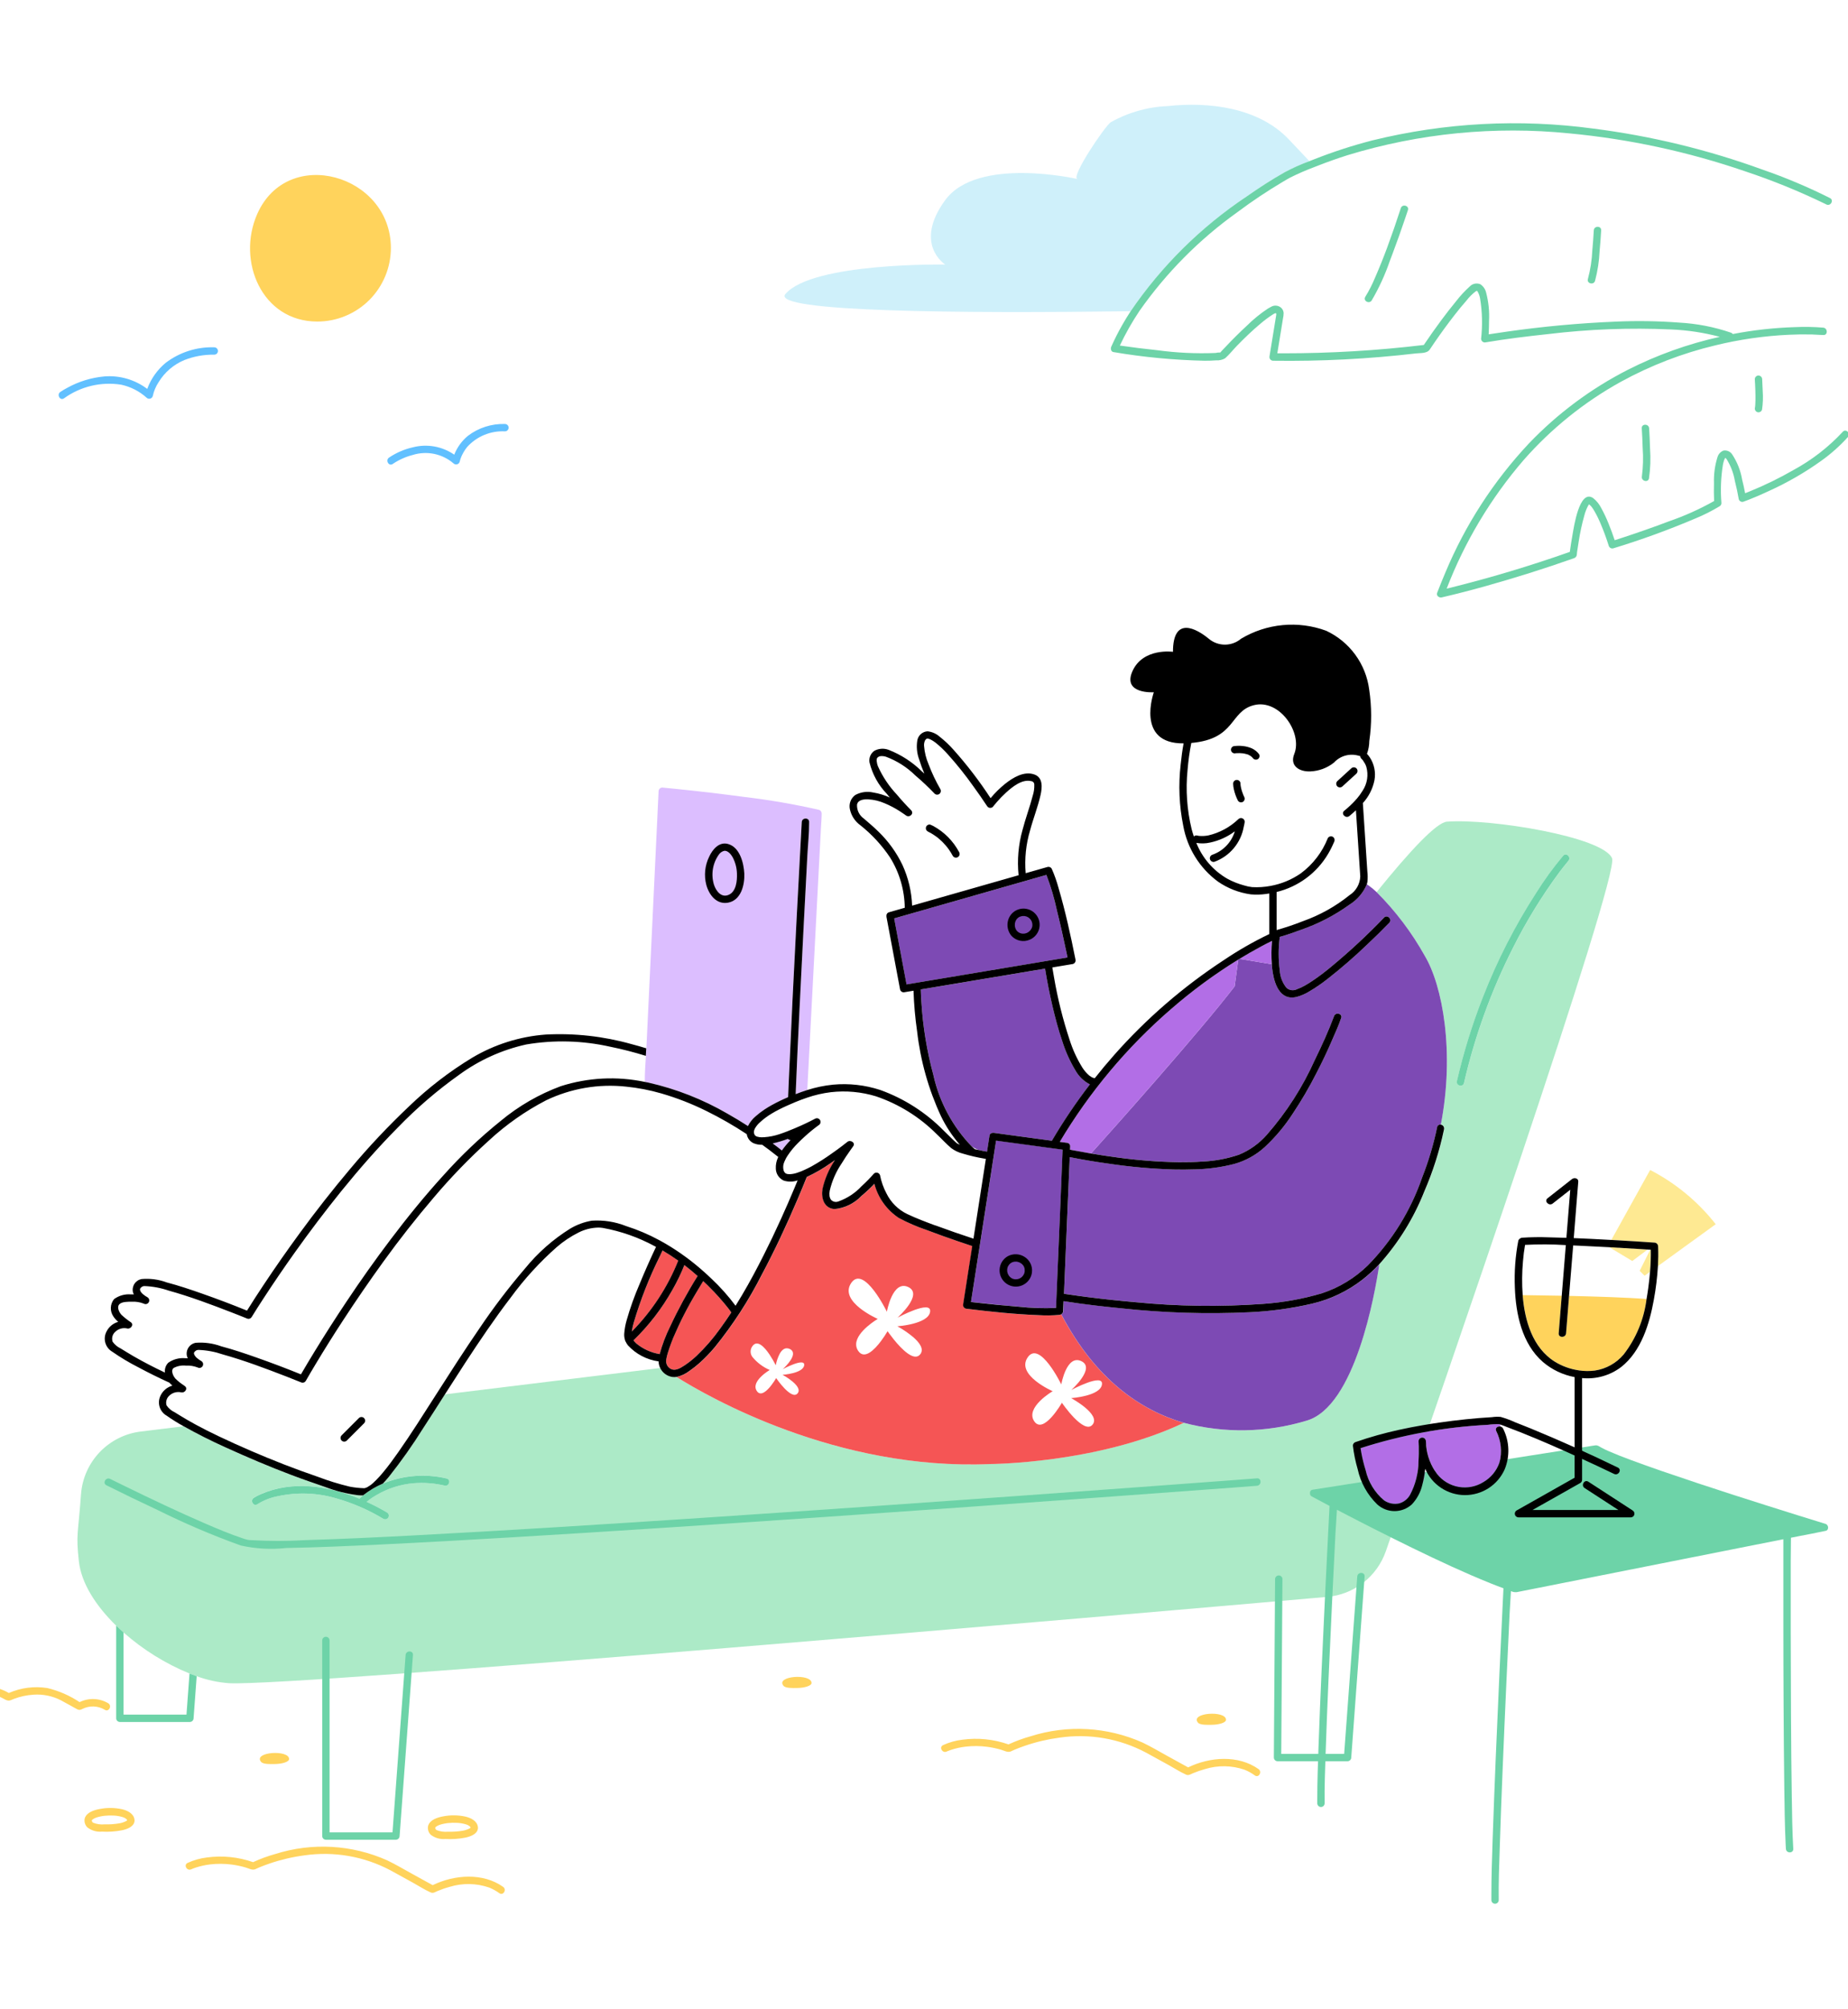 <svg width="254" height="276" viewBox="0 0 254 276" fill="none" xmlns="http://www.w3.org/2000/svg">
<path d="M221.57 117.933C220.352 114.989 204.923 112.45 198.873 112.902C197.454 113.008 193.865 116.818 189.205 122.582C191.804 125.177 194.031 128.12 195.821 131.327C198.272 135.405 199.969 144.561 198.034 154.534C198.107 154.542 198.178 154.565 198.241 154.601C198.305 154.637 198.361 154.686 198.404 154.745C198.448 154.804 198.479 154.871 198.496 154.942C198.512 155.014 198.514 155.088 198.5 155.16L198.473 155.297C197.863 158.187 196.963 161.007 195.786 163.715C194.329 167.401 192.224 170.797 189.571 173.742C188.991 177.671 186.271 193.3 179.568 195.214C174.078 196.874 168.234 196.974 162.69 195.502C150.82 201.114 136.082 201.163 136.082 201.163C114.973 202.083 97.307 191.919 92.988 189.201C92.806 189.229 92.621 189.231 92.438 189.209C92.077 189.158 91.733 189.019 91.439 188.803C91.144 188.587 90.907 188.301 90.75 187.972L61.152 191.591C60.172 193.125 59.188 194.656 58.2 196.184C56.744 198.519 55.157 200.768 53.445 202.922C53.185 203.237 52.915 203.546 52.635 203.843C55.405 202.7 58.464 202.457 61.38 203.147C62.015 203.285 61.744 204.267 61.105 204.124C59.697 203.796 58.246 203.688 56.805 203.805C55.022 203.96 53.295 204.511 51.751 205.418C51.268 205.687 50.811 206.001 50.387 206.355C51.348 206.797 52.287 207.287 53.199 207.824C53.309 207.894 53.388 208.004 53.418 208.132C53.449 208.259 53.429 208.393 53.363 208.506C53.297 208.619 53.19 208.702 53.065 208.737C52.939 208.773 52.804 208.758 52.688 208.697C50.634 207.456 48.422 206.498 46.111 205.851C43.525 205.105 40.795 205.013 38.166 205.584C37.173 205.773 36.224 206.146 35.368 206.684C34.827 207.051 34.323 206.174 34.858 205.811C35.172 205.61 35.505 205.437 35.85 205.295C40.197 203.402 45.063 204.136 49.377 205.917C49.543 205.759 49.716 205.61 49.896 205.47C49.681 205.481 49.465 205.477 49.251 205.457C47.682 205.269 46.142 204.888 44.665 204.323C43.132 203.794 41.599 203.267 40.081 202.695C36.998 201.523 33.955 200.247 30.957 198.871C29.005 197.993 27.093 197.029 25.226 195.982L19.376 196.697C17.219 196.955 15.218 197.953 13.715 199.522C12.212 201.091 11.301 203.133 11.136 205.299C10.732 210.957 10.422 210.7 10.838 214.512C11.17 217.555 13.19 220.668 15.968 223.375C16.295 223.694 16.632 224.007 16.98 224.313C19.667 226.684 22.732 228.59 26.048 229.95C26.378 230.082 26.706 230.206 27.032 230.32C28.473 230.851 29.982 231.175 31.514 231.283C40.876 231.73 154.687 221.846 182.414 219.421C184.221 219.263 185.944 218.586 187.375 217.471C188.806 216.357 189.884 214.853 190.48 213.14C197.805 192.11 222.611 120.444 221.57 117.933ZM215.574 118.291C215.457 118.428 215.344 118.566 215.231 118.703C215.094 118.868 214.963 119.036 214.831 119.205C214.699 119.374 214.556 119.567 214.349 119.835C211.937 123.095 209.809 126.557 207.991 130.182C204.987 136.096 202.716 142.354 201.228 148.818C201.083 149.454 200.108 149.184 200.254 148.55C201.162 144.61 202.359 140.742 203.837 136.978C205.782 131.992 208.223 127.214 211.124 122.717C212.249 120.918 213.5 119.2 214.866 117.576C215.288 117.083 216 117.801 215.574 118.291Z" fill="#ACEAC7"/>
<path d="M29.448 47.722C27.041 47.646 24.681 48.402 22.766 49.861C21.643 50.792 20.782 51.999 20.265 53.362L20.236 53.437C18.542 52.16 16.437 51.55 14.323 51.725C12.537 51.891 10.805 52.425 9.236 53.294C8.908 53.464 8.591 53.653 8.287 53.861C7.757 54.231 8.262 55.108 8.797 54.734C11.068 53.095 13.895 52.421 16.661 52.86C17.961 53.141 19.164 53.757 20.152 54.648C20.215 54.709 20.293 54.753 20.378 54.775C20.463 54.797 20.552 54.797 20.637 54.775C20.722 54.752 20.8 54.708 20.863 54.647C20.926 54.586 20.972 54.509 20.997 54.425C21.141 53.749 21.41 53.105 21.791 52.528C22.62 51.156 23.865 50.086 25.345 49.472C26.651 48.961 28.045 48.71 29.448 48.734C29.582 48.734 29.711 48.681 29.806 48.586C29.901 48.491 29.954 48.362 29.954 48.228C29.954 48.094 29.901 47.965 29.806 47.87C29.711 47.775 29.582 47.722 29.448 47.722ZM69.4 58.257C67.564 58.202 65.764 58.779 64.303 59.894C63.473 60.583 62.83 61.471 62.433 62.474C61.613 61.907 60.68 61.524 59.698 61.349C58.716 61.175 57.709 61.214 56.743 61.464C55.574 61.727 54.463 62.207 53.469 62.877C52.94 63.247 53.445 64.124 53.98 63.75C54.819 63.184 55.749 62.765 56.73 62.513C57.686 62.216 58.702 62.166 59.682 62.369C60.663 62.572 61.576 63.021 62.335 63.673C62.399 63.734 62.477 63.778 62.562 63.8C62.647 63.822 62.736 63.822 62.821 63.8C62.906 63.777 62.984 63.733 63.047 63.672C63.11 63.61 63.156 63.534 63.181 63.449C63.233 63.219 63.305 62.994 63.397 62.777C63.407 62.752 63.407 62.751 63.404 62.755L63.43 62.699L63.51 62.525C63.571 62.4 63.637 62.276 63.706 62.154C63.852 61.897 64.018 61.652 64.204 61.422C64.857 60.7 65.662 60.132 66.561 59.76C67.461 59.388 68.432 59.22 69.404 59.269C69.538 59.269 69.667 59.215 69.761 59.12C69.856 59.024 69.909 58.895 69.908 58.761C69.908 58.627 69.854 58.498 69.758 58.404C69.663 58.309 69.534 58.257 69.4 58.257Z" fill="#61C0FF"/>
<path d="M69.154 259.266C66.374 257.293 62.452 257.58 59.471 259.031L56.631 257.468C55.496 256.843 54.376 256.174 53.206 255.617C48.362 253.459 42.896 253.15 37.84 254.749C36.793 255.041 35.771 255.416 34.785 255.871C32.747 255.156 30.569 254.935 28.429 255.228C27.513 255.339 26.619 255.591 25.78 255.976C25.195 256.263 25.708 257.136 26.29 256.849C26.496 256.759 26.707 256.679 26.921 256.61C27.553 256.405 28.204 256.262 28.864 256.182C29.861 256.065 30.869 256.071 31.864 256.201C32.503 256.287 33.134 256.42 33.752 256.6C34.164 256.718 34.657 257.013 35.079 256.843C35.259 256.771 35.515 256.643 35.629 256.593C36.092 256.402 36.56 256.225 37.034 256.064C38.591 255.53 40.197 255.153 41.829 254.938C45.892 254.349 50.036 255.068 53.663 256.991L56.743 258.685C57.548 259.127 58.348 259.655 59.188 260.029C59.533 260.183 59.804 259.983 60.114 259.846C60.659 259.616 61.22 259.422 61.792 259.268C63.567 258.72 65.469 258.751 67.225 259.356C67.728 259.558 68.203 259.821 68.641 260.139C69.175 260.512 69.681 259.64 69.154 259.266ZM14.392 234.926C14.93 235.296 15.436 234.42 14.902 234.053C14.309 233.694 13.635 233.491 12.943 233.461C12.25 233.431 11.561 233.575 10.939 233.881C9.59 232.984 8.093 232.33 6.517 231.949C4.72 231.662 2.877 231.898 1.21 232.628C0.471 232.191 -0.349 231.911 -1.201 231.805C-2.053 231.7 -2.917 231.771 -3.74 232.015C-4.854 232.417 -5.833 233.123 -6.566 234.053C-6.746 234.269 -6.91 234.499 -7.054 234.74C-7.115 234.856 -7.13 234.99 -7.094 235.116C-7.058 235.242 -6.975 235.349 -6.863 235.415C-6.75 235.481 -6.616 235.501 -6.488 235.47C-6.361 235.439 -6.251 235.361 -6.181 235.25C-6.149 235.194 -6.113 235.14 -6.078 235.088C-6 234.965 -5.914 234.848 -5.82 234.736C-5.475 234.304 -5.071 233.922 -4.621 233.599C-3.928 233.125 -3.123 232.841 -2.285 232.777C-1.448 232.713 -0.609 232.871 0.148 233.235C0.573 233.42 0.995 233.809 1.466 233.62C1.671 233.537 1.682 233.521 1.928 233.43C2.788 233.107 3.691 232.915 4.608 232.859C5.911 232.768 7.214 233.035 8.376 233.632C8.869 233.893 9.355 234.171 9.845 234.439C10.105 234.577 10.361 234.738 10.627 234.87C10.711 234.916 10.804 234.942 10.9 234.945C10.995 234.949 11.09 234.93 11.177 234.89C11.229 234.87 11.279 234.846 11.327 234.819C11.806 234.577 12.338 234.46 12.873 234.479C13.409 234.497 13.932 234.651 14.392 234.926ZM172.985 243.085C170.204 241.111 166.283 241.399 163.303 242.849L160.462 241.287C159.328 240.662 158.206 239.993 157.037 239.435C152.193 237.278 146.727 236.97 141.672 238.568C140.625 238.86 139.603 239.235 138.616 239.69C136.579 238.975 134.401 238.755 132.261 239.047C131.344 239.157 130.45 239.408 129.61 239.793C129.027 240.082 129.539 240.955 130.122 240.668L130.221 240.621C130.395 240.551 130.573 240.484 130.751 240.429C131.384 240.223 132.034 240.08 132.694 240.001C133.692 239.884 134.7 239.89 135.696 240.02C136.334 240.106 136.964 240.239 137.582 240.418C137.995 240.537 138.489 240.83 138.911 240.662C139.091 240.59 139.345 240.462 139.461 240.412C139.923 240.22 140.392 240.043 140.866 239.881C142.422 239.347 144.028 238.971 145.659 238.757C149.722 238.168 153.867 238.886 157.495 240.808L160.575 242.499C161.381 242.942 162.181 243.47 163.02 243.844C163.365 243.997 163.636 243.796 163.947 243.66C164.493 243.43 165.054 243.236 165.626 243.081C167.4 242.535 169.302 242.566 171.058 243.17C171.561 243.372 172.037 243.635 172.474 243.954C173.007 244.335 173.511 243.462 172.985 243.085ZM61.211 252.687C62.14 252.74 63.072 252.676 63.986 252.497C64.632 252.351 65.537 252.047 65.677 251.315C65.698 251.224 65.7 251.131 65.684 251.04C65.583 250.195 64.701 249.776 63.946 249.605C62.932 249.389 61.886 249.383 60.87 249.586C60.116 249.731 59.082 250.05 58.843 250.883C58.796 251.099 58.803 251.324 58.865 251.537C58.927 251.749 59.041 251.943 59.198 252.1C59.769 252.545 60.489 252.755 61.211 252.687ZM64.681 251.129C64.67 251.096 64.674 251.099 64.678 251.129H64.681ZM59.815 251.161V251.137L59.828 251.121C59.851 251.085 59.91 251.022 59.816 251.121C59.837 251.097 59.856 251.073 59.878 251.051C59.9 251.029 59.922 251.012 59.942 250.991C60.002 250.954 60.061 250.914 60.123 250.88C60.185 250.846 60.251 250.814 60.317 250.785L60.354 250.771L60.504 250.719C60.681 250.664 60.86 250.618 61.042 250.582C61.133 250.563 61.225 250.547 61.317 250.534L61.435 250.516L61.554 250.501C61.762 250.479 61.971 250.465 62.181 250.459C62.399 250.459 62.616 250.459 62.835 250.469C62.928 250.469 63.023 250.483 63.118 250.492L63.255 250.506L63.354 250.521C63.566 250.552 63.776 250.598 63.981 250.659L64.119 250.703L64.201 250.733L64.291 250.774C64.328 250.793 64.364 250.811 64.399 250.832C64.435 250.853 64.465 250.873 64.498 250.894L64.526 250.913C64.563 250.952 64.641 251.051 64.639 251.033C64.661 251.078 64.683 251.128 64.683 251.117V251.132C64.669 251.147 64.654 251.161 64.639 251.174C64.586 251.212 64.531 251.245 64.474 251.275C64.196 251.407 63.901 251.499 63.598 251.55C62.934 251.663 62.26 251.709 61.586 251.687C61.048 251.74 60.505 251.663 60.002 251.464L59.972 251.447L59.949 251.423L59.932 251.409L59.918 251.387C59.895 251.35 59.847 251.25 59.84 251.25C59.837 251.234 59.831 251.219 59.822 251.206V251.184L59.815 251.161ZM16.746 248.591C15.733 248.375 14.686 248.369 13.67 248.573C12.918 248.71 11.883 249.035 11.643 249.868C11.597 250.085 11.604 250.309 11.667 250.522C11.729 250.734 11.843 250.928 11.999 251.085C12.57 251.532 13.291 251.744 14.012 251.675C14.942 251.729 15.874 251.666 16.787 251.486C17.433 251.341 18.338 251.037 18.479 250.303C18.491 250.258 18.497 250.212 18.496 250.165C18.499 250.119 18.495 250.073 18.485 250.028C18.384 249.181 17.502 248.763 16.746 248.591ZM17.433 250.162C17.381 250.199 17.326 250.232 17.268 250.261C16.991 250.394 16.696 250.487 16.393 250.536C15.729 250.65 15.055 250.696 14.382 250.674C13.844 250.726 13.301 250.65 12.798 250.451L12.767 250.432L12.745 250.408L12.728 250.396L12.714 250.373C12.69 250.336 12.642 250.235 12.636 250.235C12.633 250.219 12.627 250.204 12.618 250.19V250.136L12.631 250.12C12.653 250.084 12.713 250.019 12.62 250.12C12.64 250.098 12.658 250.072 12.681 250.051C12.705 250.03 12.726 250.012 12.745 249.992C12.805 249.953 12.863 249.913 12.926 249.879C12.989 249.845 13.054 249.814 13.12 249.786L13.156 249.772L13.307 249.72C13.483 249.663 13.663 249.617 13.845 249.582L14.12 249.533L14.239 249.515L14.359 249.501C14.784 249.455 15.211 249.445 15.638 249.469C15.733 249.469 15.828 249.482 15.921 249.491L16.058 249.506L16.157 249.52C16.369 249.552 16.579 249.597 16.785 249.658L16.922 249.702L17.003 249.732L17.094 249.773C17.131 249.791 17.167 249.81 17.201 249.831C17.235 249.85 17.268 249.871 17.302 249.893L17.329 249.912C17.366 249.949 17.445 250.05 17.442 250.032C17.464 250.076 17.486 250.127 17.486 250.116V250.131C17.47 250.142 17.453 250.153 17.435 250.162H17.433ZM17.48 250.118C17.48 250.085 17.48 250.087 17.48 250.118V250.118ZM37.657 242.391C38.804 242.391 39.735 242.081 39.735 241.703C39.735 240.375 34.738 240.712 35.885 242.091C36.172 242.444 37.236 242.391 37.657 242.391ZM166.434 236.999C167.582 236.999 168.512 236.69 168.512 236.312C168.512 234.984 163.516 235.321 164.655 236.701C164.95 237.052 166.015 236.999 166.434 236.999ZM107.686 231.637C107.98 231.994 109.044 231.941 109.465 231.941C110.612 231.941 111.543 231.63 111.543 231.253C111.536 229.921 106.543 230.262 107.686 231.637ZM35.346 29.425C32.519 35.856 35.977 44.185 43.611 44.183C46.293 44.183 48.865 43.118 50.762 41.221C52.659 39.325 53.725 36.752 53.725 34.07C53.724 24.004 39.531 19.901 35.346 29.425Z" fill="#FFD35C"/>
<path d="M177.109 19.117C172.949 14.769 166.164 13.958 160.472 14.579C157.729 14.691 155.052 15.453 152.66 16.801C151.835 17.369 147.11 24.372 148.09 24.596C148.09 24.596 134.34 21.44 129.915 27.497C125.49 33.554 129.915 36.351 129.915 36.351C129.915 36.351 111.674 36.037 107.952 40.4C105.827 42.889 132.282 43.069 155.398 42.765C159.647 36.545 165.053 31.201 171.321 27.023C173.02 25.834 174.758 24.694 176.573 23.676C177.671 23.089 178.809 22.579 179.979 22.151C179.027 21.136 178.07 20.124 177.109 19.117Z" fill="#CFF0FA"/>
<path d="M112.566 111.277C109.186 110.506 105.768 109.916 102.326 109.509C99.192 109.087 96.052 108.718 92.906 108.399C92.28 108.335 91.653 108.272 91.026 108.214C90.893 108.216 90.765 108.27 90.671 108.364C90.576 108.459 90.522 108.586 90.52 108.72L90.333 112.684L89.879 122.248L89.33 133.781L88.855 143.781C88.855 143.869 88.844 143.957 88.84 144.045L88.81 144.562L88.78 145.08C88.703 146.259 88.617 147.444 88.626 148.617V148.665C88.789 148.697 88.951 148.727 89.114 148.761C92.929 149.624 96.592 151.061 99.976 153.024C100.936 153.563 101.877 154.132 102.8 154.73C103.055 154.214 103.414 153.757 103.855 153.388C104.245 153.043 104.658 152.727 105.093 152.441C105.251 152.336 105.41 152.236 105.572 152.138C105.735 152.041 105.905 151.942 106.074 151.847C106.803 151.445 107.553 151.082 108.32 150.759C108.351 149.975 108.384 149.192 108.419 148.408C108.573 144.756 108.741 141.104 108.923 137.453C109.112 133.603 109.306 129.753 109.506 125.903C109.664 122.835 109.825 119.768 109.99 116.7L110.191 112.953C110.227 112.306 111.237 112.303 111.203 112.953V113.018C111.203 114.54 111.038 116.084 110.957 117.604C110.786 120.825 110.618 124.047 110.451 127.269C110.252 131.149 110.058 135.029 109.869 138.909C109.698 142.462 109.537 146.016 109.385 149.571L109.354 150.336C109.884 150.128 110.418 149.939 110.957 149.769L111.269 143.792L111.998 129.803L112.629 117.714L112.837 113.74C112.868 113.113 112.931 112.479 112.934 111.849V111.765C112.934 111.655 112.898 111.548 112.831 111.46C112.765 111.372 112.672 111.308 112.566 111.277ZM108.239 156.502C107.577 156.749 106.898 156.95 106.209 157.105C106.633 157.424 107.055 157.748 107.473 158.078C107.832 157.568 108.233 157.088 108.672 156.643C108.601 156.643 108.532 156.628 108.467 156.6C108.403 156.572 108.345 156.532 108.296 156.48L108.239 156.502Z" fill="#DCBEFF"/>
<path d="M91.069 171.824C90.942 172.099 90.816 172.362 90.69 172.631C89.236 175.551 88.039 178.592 87.115 181.72C87 182.126 86.913 182.539 86.856 182.957C89.608 180.168 91.775 176.856 93.23 173.217C92.528 172.722 91.807 172.258 91.069 171.824ZM95.884 175.33C95.306 174.817 94.709 174.324 94.096 173.852L94.066 173.83C93.6 174.998 93.052 176.132 92.427 177.224C90.989 179.786 89.186 182.126 87.074 184.17C87.189 184.325 87.318 184.468 87.46 184.598C88.384 185.362 89.494 185.867 90.677 186.061C91.023 184.766 91.498 183.509 92.094 182.308C93.214 179.907 94.48 177.577 95.884 175.33ZM145.946 180.762L145.864 180.603C145.793 180.641 145.715 180.665 145.635 180.675C144.704 180.762 143.768 180.776 142.834 180.719C139.512 180.595 136.189 180.246 132.892 179.84C132.815 179.838 132.739 179.819 132.67 179.784C132.602 179.749 132.542 179.698 132.495 179.637C132.448 179.576 132.416 179.505 132.4 179.429C132.384 179.354 132.385 179.276 132.404 179.201L132.852 176.327L133.645 171.222C132.996 171.008 132.348 170.791 131.7 170.57C130.273 170.083 128.854 169.573 127.444 169.038C126.11 168.589 124.814 168.031 123.571 167.37C121.904 166.274 120.704 164.599 120.201 162.669C119.642 163.256 119.05 163.809 118.428 164.328C117.452 165.362 116.132 166.006 114.716 166.14C113.265 166.03 112.858 164.612 113.066 163.38C113.385 161.965 113.964 160.62 114.773 159.416C114.595 159.54 114.42 159.67 114.24 159.791C113.19 160.538 112.075 161.186 110.907 161.73C110.488 162.771 110.058 163.808 109.617 164.842C108.128 168.325 106.526 171.762 104.746 175.106C102.954 178.647 100.792 181.989 98.297 185.075C97.63 185.875 96.906 186.625 96.13 187.319C95.708 187.692 95.264 188.039 94.8 188.358C94.27 188.773 93.653 189.063 92.995 189.205C97.315 191.922 114.98 202.086 136.089 201.168C136.089 201.168 150.826 201.118 162.696 195.507C156.748 193.762 150.632 189.571 145.946 180.762ZM107.568 188.911C107.568 188.911 110.456 190.465 109.621 191.462C108.787 192.459 106.68 189.355 106.68 189.355C106.68 189.355 104.906 192.46 104.02 191.13C103.133 189.801 105.793 188.243 105.793 188.243C104.859 187.841 104.036 187.218 103.395 186.428C103.247 186.219 103.168 185.969 103.168 185.713C103.168 185.457 103.247 185.207 103.395 184.998C104.072 184.001 105.071 185.08 105.78 186.136C106.09 186.605 106.372 187.092 106.624 187.594C106.73 187.025 106.922 186.475 107.193 185.963C107.498 185.446 107.938 185.074 108.549 185.358C108.729 185.43 108.875 185.571 108.953 185.749C109.301 186.614 107.586 188.129 107.586 188.129C107.586 188.129 110.677 186.469 110.532 187.594C110.386 188.719 107.568 188.904 107.568 188.904V188.911ZM127.84 180.239C127.617 181.95 123.342 182.238 123.342 182.238C124.112 182.664 124.839 183.162 125.515 183.725C126.388 184.482 127.062 185.393 126.462 186.113C125.615 187.131 123.891 185.339 122.85 184.051C122.341 183.422 121.994 182.912 121.994 182.912C121.718 183.38 121.418 183.832 121.093 184.266C120.185 185.479 118.799 186.879 117.948 185.608C117.761 185.338 117.664 185.014 117.673 184.684C117.723 182.93 120.643 181.226 120.643 181.226C120.643 181.226 115.249 178.867 116.991 176.294C118.733 173.722 121.897 180.239 121.897 180.239C121.897 180.239 122.666 175.839 124.825 176.841C126.983 177.844 123.362 181.053 123.362 181.053C123.362 181.053 128.061 178.523 127.84 180.232V180.239ZM151.46 190.228C151.251 191.839 147.225 192.109 147.225 192.109C147.225 192.109 151.35 194.331 150.163 195.759C148.977 197.186 145.954 192.745 145.954 192.745C145.954 192.745 143.415 197.189 142.146 195.284C140.876 193.38 144.685 191.159 144.685 191.159C144.685 191.159 139.598 188.937 141.248 186.515C142.898 184.092 145.868 190.227 145.868 190.227C145.868 190.227 146.591 186.076 148.618 187.026C150.644 187.976 147.243 190.993 147.243 190.993C147.243 190.993 151.669 188.61 151.46 190.222V190.228Z" fill="#F55555"/>
<path d="M94.171 187.552C94.719 187.181 95.236 186.767 95.718 186.314C96.922 185.169 98.014 183.912 98.978 182.559C99.512 181.832 100.022 181.086 100.516 180.33L100.484 180.294C100.4 180.172 100.311 180.054 100.223 179.934C100.181 179.881 100.139 179.827 100.099 179.772L99.937 179.567C99.785 179.376 99.632 179.189 99.475 179.002C99.052 178.499 98.615 178.008 98.163 177.529C97.874 177.225 97.58 176.925 97.28 176.63C97.156 176.509 97.029 176.389 96.903 176.27C96.818 176.187 96.732 176.107 96.645 176.026C96.343 176.524 96.039 177.023 95.744 177.526C94.529 179.547 93.454 181.65 92.527 183.818C92.427 184.063 92.334 184.311 92.241 184.558C92.076 184.995 91.921 185.435 91.787 185.884C91.691 186.177 91.618 186.478 91.57 186.783C91.534 186.968 91.54 187.16 91.59 187.342C91.64 187.524 91.731 187.692 91.856 187.833C91.895 187.875 91.937 187.914 91.981 187.95C92.692 188.526 93.484 188.001 94.119 187.586L94.171 187.552Z" fill="#F55555"/>
<path d="M139.38 132.79L146.724 131.561L146.587 130.894C146.174 128.969 145.751 127.044 145.275 125.137C144.92 123.462 144.434 121.818 143.823 120.22L141.535 120.873L129.847 124.211L122.902 126.194L123.04 126.937L124.599 135.264L126.928 134.873L139.38 132.79ZM145.202 157.844L136.916 156.719L136.535 159.164L135.033 168.819L134.594 171.641C134.219 174.057 133.843 176.474 133.465 178.891L134.153 178.971C136.098 179.189 138.048 179.383 140.002 179.533C141.711 179.722 143.433 179.779 145.151 179.702L145.25 177.352L145.352 174.923L145.764 165.204L146.07 157.961L145.202 157.844Z" fill="#7D4AB4"/>
<path d="M134.502 158.018C134.89 158.101 135.277 158.176 135.668 158.244L136.013 156.022C136.06 155.723 136.39 155.635 136.636 155.668L137.883 155.837L144.581 156.746C146.161 154.06 147.906 151.474 149.806 149.004C148.975 148.579 148.288 147.919 147.83 147.106C147.051 145.813 146.431 144.431 145.984 142.989C145.467 141.432 145.025 139.85 144.662 138.25C144.259 136.546 143.92 134.827 143.646 133.098L132.145 135.023L126.562 135.956C126.576 136.506 126.604 137.056 126.641 137.615C126.845 141.043 127.403 144.442 128.305 147.757C129.131 151.445 130.958 154.835 133.586 157.552C133.879 157.731 134.185 157.887 134.502 158.018ZM147.1 157.984L147.073 157.97V157.98L147.1 157.984ZM187.332 175.793C185.273 177.399 182.89 178.539 180.347 179.133C177.535 179.783 174.67 180.176 171.786 180.307C165.915 180.583 160.03 180.404 154.186 179.771C153.003 179.655 151.818 179.528 150.632 179.388C149.885 179.297 149.139 179.203 148.395 179.107C147.65 179.01 146.92 178.903 146.204 178.786L146.145 180.161C146.144 180.252 146.118 180.34 146.069 180.417C146.021 180.493 145.952 180.555 145.87 180.594L145.953 180.752C150.639 189.569 156.755 193.76 162.697 195.497C168.241 196.968 174.085 196.868 179.576 195.208C186.284 193.294 188.999 177.666 189.579 173.736C188.88 174.474 188.129 175.162 187.332 175.793Z" fill="#7D4AB4"/>
<path d="M195.823 131.326C194.033 128.119 191.807 125.176 189.208 122.581C188.791 122.186 188.342 121.827 187.866 121.506C187.378 122.668 186.541 123.649 185.47 124.312C183.422 125.786 181.17 126.952 178.784 127.773C177.838 128.126 176.876 128.461 175.897 128.736C175.695 130.27 175.695 131.824 175.897 133.358C175.95 134.22 176.267 135.044 176.806 135.719C176.999 135.9 177.245 136.016 177.507 136.051C177.77 136.087 178.037 136.04 178.271 135.917C178.649 135.783 179.013 135.615 179.359 135.414C179.721 135.21 180.075 134.981 180.411 134.757C181.299 134.153 182.157 133.506 182.982 132.818C185.525 130.712 187.946 128.462 190.233 126.08C190.686 125.612 191.401 126.328 190.948 126.795C189.96 127.809 188.952 128.802 187.923 129.772C186.197 131.433 184.389 133.005 182.504 134.482C181.685 135.13 180.822 135.721 179.921 136.25C179.386 136.577 178.807 136.825 178.201 136.986C178.052 137.021 177.9 137.045 177.748 137.058C175.612 137.222 175.014 134.583 174.842 132.977C174.826 132.817 174.82 132.653 174.806 132.492L170.372 131.747C170.313 131.783 170.252 131.817 170.193 131.854L169.696 135.531C164.853 141.837 152.952 155.166 149.962 158.493C151.177 158.701 152.395 158.891 153.619 159.043C156.397 159.426 159.196 159.643 162 159.691C163.1 159.701 164.208 159.676 165.308 159.599C167.007 159.521 168.686 159.204 170.296 158.657C171.777 158.048 173.095 157.102 174.146 155.895C176.83 152.827 179.043 149.378 180.711 145.659C181.687 143.668 182.593 141.672 183.366 139.617C183.593 139.012 184.57 139.276 184.341 139.885L184.293 140.012C183.979 140.921 183.571 141.808 183.193 142.689C182.48 144.329 181.715 145.946 180.898 147.539C179.938 149.425 178.868 151.253 177.691 153.013C176.598 154.703 175.299 156.251 173.826 157.623C172.626 158.712 171.187 159.504 169.624 159.934C167.845 160.389 166.019 160.636 164.183 160.671C163.221 160.707 162.268 160.711 161.309 160.689C158.306 160.596 155.311 160.326 152.339 159.882C150.562 159.639 148.792 159.342 147.033 158.991L146.976 160.325L146.465 172.473L146.338 175.498L146.242 177.768C147.241 177.92 148.242 178.061 149.244 178.19L149.724 178.251C151.811 178.515 153.913 178.738 156.029 178.92C161.889 179.502 167.787 179.58 173.66 179.153C176.376 178.962 179.063 178.478 181.675 177.709C184.055 176.929 186.225 175.611 188.016 173.859C191.361 170.443 193.906 166.327 195.466 161.807C196.351 159.564 197.041 157.248 197.528 154.887C197.536 154.829 197.556 154.773 197.587 154.723C197.617 154.673 197.657 154.63 197.705 154.597C197.753 154.563 197.808 154.54 197.865 154.528C197.922 154.517 197.981 154.517 198.038 154.529C199.966 144.56 198.269 135.404 195.823 131.326Z" fill="#7D4AB4"/>
<path d="M235.817 168.215C233.384 165.112 230.31 162.57 226.805 160.763L221.469 170.377L222.276 170.422C223.981 170.519 225.685 170.626 227.389 170.742C227.523 170.746 227.649 170.8 227.743 170.894C227.838 170.989 227.892 171.115 227.896 171.248V171.371C227.93 172.23 227.916 173.099 227.868 173.97L235.817 168.215Z" fill="#FEE992"/>
<path d="M225.552 171.632C224.099 171.541 222.644 171.454 221.188 171.371L224.35 173.271L226.454 171.693L225.552 171.632ZM226.818 171.716L225.366 174.62L226.04 175.294L226.789 174.752C226.87 173.744 226.91 172.728 226.894 171.727L226.818 171.716Z" fill="#FEE992"/>
<path d="M215.249 183.199C215.197 183.843 214.187 183.848 214.239 183.199L214.448 180.608L214.655 178.041C212.868 178.005 211.081 177.977 209.293 177.957V177.987C209.558 181.386 210.635 185.176 213.693 187.091C214.704 187.715 215.833 188.125 217.009 188.296L217.066 188.305C217.776 188.408 218.497 188.413 219.208 188.322C220.758 188.092 222.17 187.302 223.176 186.101C224.884 183.891 225.967 181.263 226.313 178.492C223.583 178.277 219.311 178.144 215.666 178.063L215.249 183.199Z" fill="#FFD35C"/>
<path d="M250.904 209.387C249.643 209.002 248.384 208.612 247.127 208.218C244.206 207.306 241.288 206.381 238.374 205.443C235.029 204.371 231.696 203.263 228.375 202.121C226.948 201.626 225.525 201.123 224.113 200.595C223.088 200.221 222.074 199.817 221.072 199.383C220.737 199.238 220.408 199.078 220.087 198.905C219.812 198.752 219.612 198.564 219.274 198.601C218.936 198.638 218.597 198.707 218.261 198.761L212.366 199.685L203.291 201.109L193.355 202.667L184.997 203.977L180.62 204.665L180.419 204.696C180.366 204.701 180.314 204.716 180.267 204.741C180.22 204.765 180.178 204.799 180.145 204.84C180.111 204.882 180.085 204.929 180.07 204.98C180.055 205.031 180.05 205.085 180.056 205.138C180.037 205.234 180.051 205.333 180.094 205.421C180.138 205.508 180.21 205.578 180.298 205.62C181.109 206.059 181.923 206.492 182.74 206.921C182.691 207.87 182.642 208.82 182.594 209.77C182.448 212.646 182.304 215.522 182.164 218.398C181.988 222.042 181.818 225.686 181.655 229.329C181.497 232.847 181.355 236.365 181.229 239.884C181.144 242.333 181.05 244.786 181.054 247.236V247.786C181.054 247.92 181.108 248.049 181.203 248.144C181.298 248.239 181.426 248.292 181.56 248.292C181.695 248.292 181.823 248.239 181.918 248.144C182.013 248.049 182.066 247.92 182.066 247.786C182.033 245.534 182.124 243.279 182.197 241.028C182.31 237.59 182.453 234.153 182.601 230.715C182.761 227.039 182.93 223.362 183.109 219.685C183.254 216.66 183.404 213.635 183.558 210.61C183.611 209.561 183.71 208.5 183.755 207.448L184.506 207.841C187.705 209.508 190.926 211.134 194.168 212.718C197.684 214.427 201.23 216.09 204.857 217.551C205.45 217.791 206.046 218.02 206.645 218.239L206.522 220.765C206.375 223.819 206.232 226.874 206.092 229.929C205.914 233.799 205.744 237.67 205.583 241.542C205.428 245.275 205.286 249.009 205.157 252.744C205.072 255.332 204.979 257.924 204.984 260.515V261.104C204.99 261.234 205.046 261.356 205.14 261.445C205.235 261.534 205.359 261.584 205.489 261.584C205.618 261.584 205.743 261.534 205.837 261.445C205.931 261.356 205.987 261.234 205.994 261.104C205.961 258.713 206.052 256.318 206.132 253.928C206.244 250.278 206.386 246.63 206.536 242.981C206.695 239.076 206.865 235.171 207.043 231.267C207.189 228.059 207.339 224.85 207.493 221.642C207.54 220.645 207.624 219.637 207.672 218.633C207.919 218.746 208.192 218.794 208.464 218.771C208.773 218.717 209.081 218.648 209.389 218.587L214.383 217.597L222.248 216.036L231.36 214.228L240.223 212.469L245.114 211.499V222.846C245.114 226.721 245.125 230.596 245.147 234.471C245.166 238.207 245.198 241.943 245.244 245.68C245.279 248.27 245.308 250.863 245.433 253.451C245.443 253.648 245.453 253.843 245.465 254.04C245.505 254.686 246.515 254.691 246.477 254.04C246.339 251.653 246.311 249.256 246.273 246.865C246.219 243.214 246.183 239.563 246.166 235.912C246.144 232.003 246.131 228.094 246.128 224.186C246.122 220.977 246.122 217.766 246.128 214.551C246.128 213.469 246.162 212.379 246.159 211.292L247.221 211.082C248.398 210.848 249.583 210.639 250.755 210.381L250.913 210.349C251.417 210.26 251.354 209.524 250.904 209.387ZM253.279 59.333C251.322 61.437 249.037 63.209 246.513 64.58C244.586 65.69 242.585 66.668 240.526 67.507C240.304 67.599 240.082 67.687 239.86 67.772C239.744 67.144 239.606 66.518 239.448 65.898C239.238 64.652 238.767 63.464 238.065 62.413C237.937 62.224 237.758 62.077 237.548 61.987C237.339 61.898 237.108 61.872 236.884 61.911C236.685 61.988 236.507 62.111 236.363 62.269C236.22 62.428 236.116 62.617 236.059 62.822C235.699 63.97 235.537 65.17 235.58 66.371C235.557 67.196 235.562 68.021 235.595 68.846C233.617 69.959 231.542 70.891 229.395 71.631C227.227 72.456 225.034 73.216 222.83 73.938L221.932 74.227C221.678 73.456 221.397 72.695 221.089 71.944C220.806 71.23 220.479 70.534 220.11 69.86C219.842 69.308 219.455 68.824 218.976 68.442C217.063 67.139 216.311 72.516 216.14 73.454C215.997 74.244 215.872 75.037 215.766 75.833C210.287 77.768 204.716 79.435 199.074 80.827L198.837 80.883C201.325 74.426 204.907 68.446 209.425 63.205C213.215 58.892 217.719 55.264 222.74 52.48C226.842 50.226 231.229 48.533 235.782 47.449C239.097 46.641 242.482 46.155 245.89 45.997C246.943 45.946 247.998 45.933 249.052 45.958C249.546 45.971 250.041 46.024 250.535 46.031H250.596C251.244 46.096 251.24 45.084 250.596 45.02C249.308 44.914 248.013 44.89 246.722 44.949C243.849 45.038 240.988 45.355 238.165 45.898C238.14 45.862 238.109 45.83 238.074 45.803C238.028 45.764 237.976 45.734 237.92 45.712C235.62 44.925 233.222 44.46 230.795 44.327C227.921 44.11 225.037 44.064 222.157 44.19C217.092 44.396 212.04 44.861 207.021 45.581C206.216 45.694 205.413 45.813 204.611 45.939C204.643 45.324 204.662 44.701 204.662 44.092C204.73 42.784 204.595 41.472 204.262 40.205C204.153 39.736 203.87 39.326 203.47 39.058C203.226 38.955 202.956 38.929 202.696 38.982C202.437 39.036 202.2 39.167 202.016 39.358C201.327 39.978 200.695 40.661 200.13 41.396C199.442 42.231 198.773 43.093 198.126 43.964C197.289 45.092 196.479 46.238 195.695 47.402C189.283 48.17 182.831 48.553 176.373 48.547H175.563L176.334 43.804C176.396 43.543 176.428 43.276 176.43 43.009C176.416 42.766 176.319 42.536 176.155 42.356C175.98 42.172 175.75 42.051 175.5 42.009C175.25 41.967 174.993 42.007 174.768 42.123C174.599 42.209 174.434 42.302 174.269 42.398C173.224 43.091 172.249 43.885 171.359 44.769C170.346 45.708 169.365 46.682 168.421 47.691C168.194 47.933 167.937 48.171 167.733 48.433H167.705C167.485 48.43 167.266 48.453 167.051 48.501C164.371 48.609 161.687 48.48 159.03 48.117C157.322 47.939 155.617 47.727 153.917 47.482C154.694 45.837 155.592 44.252 156.603 42.739C160.285 37.486 164.834 32.897 170.054 29.168C172.08 27.652 174.185 26.246 176.362 24.955C176.692 24.76 177.022 24.559 177.363 24.383C178.454 23.841 179.573 23.356 180.715 22.931L181.222 22.733C182.538 22.221 183.869 21.75 185.217 21.322C195.083 18.309 205.451 17.291 215.715 18.328C223.944 19.107 232.052 20.857 239.87 23.542C243.63 24.792 247.305 26.287 250.87 28.016L250.973 28.068L251.019 28.091C251.595 28.391 252.106 27.519 251.529 27.218C248.518 25.706 245.411 24.396 242.227 23.297C234.714 20.564 226.92 18.677 218.989 17.669C208.859 16.299 198.561 16.849 188.633 19.29C185.918 19.988 183.249 20.854 180.642 21.883L179.985 22.142C178.815 22.57 177.677 23.079 176.579 23.667C174.769 24.684 173.026 25.824 171.326 27.013C165.056 31.194 159.65 36.542 155.401 42.765C154.989 43.403 154.59 44.048 154.216 44.71C153.677 45.661 153.185 46.636 152.74 47.636C152.625 47.897 152.687 48.323 153.043 48.378C157.179 49.081 161.361 49.478 165.555 49.568C166.096 49.568 166.636 49.556 167.175 49.513C167.595 49.541 168.015 49.445 168.381 49.237C168.971 48.718 169.481 48.056 170.031 47.493C171.062 46.439 172.124 45.41 173.255 44.468C173.767 44.029 174.307 43.624 174.872 43.258C175.131 43.093 175.484 42.845 175.414 43.266L174.494 48.928C174.475 49.003 174.473 49.081 174.488 49.157C174.503 49.233 174.536 49.305 174.583 49.366C174.629 49.428 174.69 49.478 174.759 49.513C174.828 49.548 174.904 49.567 174.981 49.569C181.55 49.66 188.118 49.323 194.644 48.56C195.269 48.488 196.129 48.589 196.515 48.025C196.746 47.688 196.973 47.347 197.202 47.01C198.07 45.746 198.974 44.508 199.915 43.298C200.439 42.624 200.977 41.961 201.543 41.322C201.913 40.837 202.346 40.403 202.83 40.032C202.951 39.958 202.856 40.032 202.968 39.967C202.977 39.967 203.017 39.978 202.968 39.958C203.031 39.984 203.043 39.982 203.067 40.018C203.253 40.328 203.377 40.671 203.434 41.027C203.731 42.853 203.777 44.711 203.571 46.549C203.573 46.627 203.592 46.703 203.627 46.772C203.662 46.842 203.712 46.902 203.773 46.949C203.835 46.996 203.907 47.028 203.983 47.044C204.059 47.059 204.137 47.057 204.212 47.038C207.053 46.558 209.918 46.213 212.783 45.905C218.384 45.227 224.031 45.015 229.668 45.269C231.936 45.36 234.187 45.7 236.38 46.284C231.995 47.258 227.749 48.778 223.743 50.809C218.666 53.4 214.063 56.827 210.126 60.948C205.265 66.135 201.375 72.153 198.642 78.715C198.254 79.626 197.883 80.543 197.528 81.465C197.383 81.847 197.803 82.166 198.151 82.088C202.24 81.143 206.288 79.976 210.291 78.722C212.325 78.08 214.346 77.404 216.355 76.694C216.459 76.66 216.551 76.595 216.617 76.508C216.683 76.421 216.721 76.315 216.726 76.205L216.743 76.075V76.003L216.776 75.76C216.842 75.301 216.913 74.844 216.989 74.385C217.173 73.191 217.429 72.009 217.755 70.846C217.87 70.395 218.035 69.959 218.248 69.545C218.287 69.474 218.331 69.405 218.379 69.339L218.419 69.297C218.52 69.384 218.665 69.523 218.703 69.572C218.876 69.788 219.031 70.018 219.165 70.26C219.5 70.848 219.795 71.457 220.051 72.083C220.451 73.033 220.807 74.008 221.115 74.991C221.152 75.12 221.238 75.229 221.355 75.295C221.471 75.361 221.609 75.379 221.738 75.345C225.568 74.178 229.334 72.809 233.02 71.243C234.173 70.769 235.287 70.207 236.354 69.563C236.43 69.519 236.494 69.455 236.538 69.378C236.582 69.302 236.605 69.215 236.604 69.127C236.458 67.365 236.527 65.591 236.809 63.846C236.851 63.632 236.907 63.421 236.977 63.214C236.995 63.15 237.022 63.088 237.057 63.03C237.081 62.987 237.108 62.944 237.137 62.904L237.16 62.922C237.142 62.905 237.297 63.067 237.307 63.075C237.882 63.995 238.271 65.018 238.451 66.087C238.661 66.912 238.843 67.751 238.985 68.591C239.021 68.72 239.106 68.829 239.222 68.895C239.339 68.962 239.477 68.979 239.606 68.944C240.822 68.51 242.011 67.981 243.181 67.441C245.682 66.307 248.067 64.93 250.301 63.333C251.646 62.375 252.882 61.274 253.989 60.049C254.423 59.561 253.714 58.843 253.279 59.333ZM167.663 48.532C167.663 48.492 167.691 48.476 167.721 48.468C167.713 48.479 167.662 48.517 167.663 48.532ZM218.321 69.229C218.321 69.229 218.34 69.236 218.365 69.253C218.338 69.249 218.316 69.249 218.321 69.229ZM237.127 62.897C237.117 62.899 237.108 62.899 237.098 62.897H237.121H237.127Z" fill="#6DD3A8"/>
<path d="M226.648 65.731C226.844 64.374 226.893 62.999 226.792 61.632C226.767 60.703 226.725 59.775 226.666 58.847C226.623 58.201 225.611 58.197 225.654 58.847C225.714 59.748 225.753 60.651 225.779 61.553C225.876 62.857 225.84 64.167 225.671 65.463C225.549 66.098 226.523 66.37 226.648 65.731ZM192.537 28.6C191.949 30.419 191.324 32.225 190.661 34.018C190.148 35.406 189.595 36.779 189.003 38.135C188.627 39.049 188.179 39.931 187.661 40.773C187.305 41.323 188.181 41.828 188.534 41.283C189.549 39.553 190.386 37.725 191.034 35.827C191.153 35.519 191.269 35.21 191.386 34.901C191.987 33.307 192.559 31.702 193.103 30.088C193.241 29.675 193.378 29.273 193.516 28.864C193.714 28.25 192.737 27.984 192.537 28.6ZM219.062 31.651C219.01 32.569 218.942 33.486 218.857 34.401C218.799 35.728 218.596 37.045 218.253 38.328C218.053 38.95 219.029 39.215 219.228 38.603C219.587 37.255 219.799 35.872 219.861 34.478C219.947 33.539 220.022 32.597 220.072 31.655C220.112 31.001 219.1 31.004 219.062 31.651ZM241.252 55.655C241.252 55.733 241.238 55.812 241.23 55.891V55.901C241.221 55.938 241.217 55.977 241.209 56.015C241.176 56.144 241.195 56.281 241.261 56.397C241.327 56.512 241.435 56.598 241.562 56.636C241.692 56.671 241.829 56.653 241.945 56.587C242.062 56.521 242.147 56.412 242.184 56.283C242.307 55.452 242.339 54.61 242.279 53.772C242.263 53.216 242.238 52.66 242.203 52.103C242.2 51.97 242.145 51.844 242.051 51.75C241.957 51.656 241.83 51.602 241.697 51.599C241.563 51.599 241.436 51.653 241.341 51.747C241.246 51.842 241.193 51.969 241.191 52.103C241.227 52.644 241.25 53.185 241.267 53.726C241.279 54.17 241.286 54.614 241.278 55.058C241.274 55.259 241.267 55.457 241.252 55.655ZM55.749 227.405L55.126 235.842L54.14 249.197L53.949 251.781H45.298V225.381C45.291 225.251 45.235 225.129 45.141 225.04C45.047 224.951 44.922 224.901 44.792 224.901C44.663 224.901 44.538 224.951 44.444 225.04C44.35 225.129 44.294 225.251 44.287 225.381V252.285C44.289 252.419 44.343 252.546 44.437 252.641C44.531 252.735 44.658 252.789 44.792 252.791H54.417C54.55 252.788 54.677 252.734 54.771 252.639C54.865 252.545 54.919 252.418 54.923 252.285L55.545 243.847L56.53 230.491L56.758 227.403C56.812 226.756 55.796 226.758 55.749 227.405ZM186.549 216.616L185.926 225.055L184.94 238.41L184.75 240.992H176.101L176.155 233.164L176.246 219.986L176.266 216.953C176.26 216.824 176.203 216.702 176.109 216.613C176.015 216.523 175.891 216.474 175.761 216.474C175.631 216.474 175.507 216.523 175.413 216.613C175.319 216.702 175.263 216.824 175.256 216.953L175.198 225.287L175.107 238.465L175.087 241.498C175.089 241.632 175.143 241.759 175.237 241.854C175.332 241.948 175.459 242.002 175.593 242.004H185.218C185.351 242.001 185.478 241.947 185.572 241.853C185.667 241.759 185.721 241.632 185.724 241.498L186.346 233.061L187.332 219.706L187.561 216.616C187.607 215.962 186.597 215.97 186.549 216.616ZM172.771 203.133C171.314 203.244 169.856 203.354 168.397 203.462C164.467 203.756 160.536 204.047 156.605 204.336C150.869 204.757 145.132 205.174 139.394 205.586C132.545 206.078 125.695 206.563 118.845 207.041C111.524 207.551 104.201 208.05 96.878 208.537C89.719 209.013 82.558 209.471 75.396 209.912C69.092 210.299 62.786 210.659 56.479 210.994C51.697 211.243 46.912 211.475 42.124 211.615C39.534 211.767 36.936 211.767 34.346 211.615C34.272 211.609 34.197 211.601 34.123 211.591C34.223 211.603 34.144 211.599 34.038 211.576C33.837 211.529 33.639 211.472 33.444 211.405C31.623 210.801 29.848 210.051 28.081 209.288C24.378 207.68 20.728 205.948 17.101 204.174C16.446 203.854 15.793 203.533 15.141 203.211C14.561 202.92 14.041 203.793 14.631 204.085C16.966 205.253 19.317 206.39 21.683 207.493C25.393 209.336 29.207 210.962 33.105 212.363C35.15 212.815 37.255 212.93 39.337 212.703C43.628 212.63 47.92 212.428 52.207 212.229C58.183 211.943 64.154 211.604 70.126 211.25C77.13 210.834 84.132 210.396 91.132 209.934C98.523 209.453 105.913 208.956 113.302 208.443C120.384 207.956 127.465 207.459 134.546 206.953C140.625 206.518 146.704 206.079 152.784 205.634C157.222 205.31 161.659 204.982 166.096 204.652C168.225 204.494 170.358 204.35 172.484 204.174L172.759 204.153C173.412 204.096 173.421 203.084 172.771 203.133ZM25.822 233.012L25.632 235.595H16.981V224.308C16.634 224.001 16.297 223.688 15.969 223.37V236.104C15.971 236.238 16.025 236.365 16.119 236.46C16.214 236.554 16.341 236.608 16.475 236.61H26.1C26.233 236.607 26.36 236.553 26.455 236.459C26.549 236.365 26.603 236.237 26.606 236.104L27.034 230.32C26.708 230.205 26.38 230.082 26.049 229.95L25.822 233.012ZM214.857 117.575C213.491 119.199 212.241 120.917 211.116 122.716C208.214 127.214 205.773 131.992 203.828 136.978C202.351 140.742 201.153 144.609 200.245 148.55C200.099 149.184 201.07 149.453 201.22 148.818C202.708 142.354 204.979 136.095 207.982 130.181C209.801 126.556 211.928 123.094 214.34 119.834C214.542 119.559 214.684 119.382 214.823 119.204C214.962 119.027 215.087 118.868 215.223 118.703C215.336 118.565 215.448 118.428 215.565 118.29C215.998 117.801 215.286 117.083 214.857 117.575Z" fill="#6DD3A8"/>
<path d="M35.377 206.688C36.233 206.15 37.182 205.777 38.175 205.588C40.804 205.017 43.534 205.109 46.12 205.855C48.431 206.502 50.643 207.46 52.698 208.701C52.813 208.762 52.948 208.777 53.074 208.741C53.199 208.705 53.306 208.622 53.372 208.51C53.438 208.397 53.458 208.263 53.427 208.135C53.397 208.008 53.318 207.898 53.208 207.828C52.296 207.291 51.357 206.801 50.396 206.359C50.82 206.005 51.277 205.691 51.76 205.421C53.304 204.515 55.031 203.964 56.814 203.809C58.255 203.692 59.706 203.8 61.114 204.128C61.748 204.265 62.019 203.303 61.389 203.151C58.473 202.461 55.414 202.704 52.644 203.847C51.69 204.256 50.792 204.785 49.974 205.423L49.91 205.474C49.73 205.614 49.557 205.763 49.392 205.921C45.077 204.14 40.211 203.406 35.865 205.299C35.519 205.441 35.187 205.614 34.872 205.815C34.332 206.178 34.836 207.055 35.377 206.688Z" fill="#6DD3A8"/>
<path d="M145.664 156.895L146.719 157.033C146.794 157.044 146.864 157.079 146.918 157.133C146.977 157.178 147.024 157.237 147.054 157.304C147.084 157.372 147.096 157.446 147.09 157.519L147.071 157.965L147.097 157.979C148.05 158.162 149.005 158.334 149.961 158.496C152.952 155.161 164.852 141.832 169.695 135.533L170.193 131.856C166.917 133.876 163.813 136.161 160.911 138.689C154.89 143.905 149.743 150.052 145.664 156.895ZM173.297 130.072C172.307 130.603 171.331 131.162 170.371 131.748L174.806 132.493C174.726 131.425 174.735 130.352 174.833 129.285C174.315 129.535 173.803 129.802 173.297 130.072ZM192.322 196.461C193.366 196.232 194.415 196.027 195.468 195.846C194.423 196.01 193.364 196.212 192.322 196.461ZM195.867 201.972C195.789 202.663 195.663 203.347 195.489 204.021C195.732 203.364 195.86 202.671 195.867 201.972Z" fill="#B26EE6"/>
<path d="M205.639 196.606C205.469 196.194 205.871 195.943 206.223 196.015L206.189 195.73C206.156 195.722 206.123 195.71 206.09 195.703C206.148 195.715 206.102 195.692 206.063 195.688C205.545 195.675 205.026 195.703 204.513 195.773C198.563 196.077 192.679 197.155 187.008 198.979C187.041 199.186 187.072 199.392 187.111 199.599C187.26 200.415 187.458 201.22 187.705 202.011C188.067 203.634 188.955 205.091 190.231 206.157C190.528 206.364 190.864 206.509 191.218 206.582C191.573 206.655 191.939 206.656 192.293 206.583C192.61 206.497 192.907 206.349 193.167 206.147C193.426 205.945 193.644 205.695 193.806 205.409C194.56 203.995 194.96 202.419 194.97 200.816C195.016 200.121 195.036 199.418 195.014 198.719C194.994 198.494 194.983 198.268 194.98 198.042C194.98 197.907 195.033 197.779 195.128 197.684C195.223 197.589 195.352 197.536 195.486 197.536C195.62 197.536 195.749 197.589 195.844 197.684C195.939 197.779 195.992 197.907 195.992 198.042C196.012 199.658 196.541 201.228 197.505 202.527C198.244 203.472 199.308 204.11 200.49 204.316C201.673 204.522 202.889 204.282 203.905 203.643C204.928 203.045 205.703 202.102 206.093 200.983C206.487 199.518 206.325 197.959 205.639 196.606Z" fill="#B26EE6"/>
<path d="M102.302 120.034C102.222 118.58 101.697 116.433 100.074 115.969C98.837 115.617 97.927 116.724 97.47 117.721C96.879 118.925 96.741 120.301 97.082 121.597C97.458 122.972 98.493 124.318 100.066 124.032C101.867 123.7 102.361 121.585 102.302 120.034ZM100.184 122.942C99.159 123.416 98.424 122.45 98.133 121.567C97.92 120.875 97.868 120.143 97.982 119.428C98.096 118.713 98.372 118.034 98.79 117.442C98.97 117.167 99.25 116.973 99.571 116.903C100.041 116.878 100.451 117.359 100.681 117.755C101.059 118.454 101.267 119.231 101.29 120.024C101.327 120.998 101.202 122.473 100.184 122.942ZM184.513 108.054L186.202 106.512L186.439 106.294C186.533 106.198 186.586 106.07 186.586 105.936C186.586 105.802 186.533 105.674 186.439 105.578C186.343 105.486 186.215 105.434 186.082 105.434C185.949 105.434 185.821 105.486 185.724 105.578L184.044 107.114L183.805 107.333C183.711 107.428 183.659 107.557 183.659 107.691C183.659 107.824 183.711 107.953 183.805 108.048C183.9 108.139 184.026 108.191 184.158 108.192C184.29 108.193 184.417 108.143 184.513 108.054ZM227.896 171.248C227.892 171.115 227.838 170.989 227.744 170.895C227.65 170.8 227.523 170.746 227.39 170.743C225.687 170.624 223.982 170.517 222.276 170.422L221.469 170.377C219.749 170.277 218.028 170.193 216.306 170.122L216.718 164.959L216.927 162.369C216.966 161.882 216.37 161.771 216.064 162.011L212.699 164.654C212.188 165.057 212.908 165.768 213.414 165.37L215.826 163.476L215.349 169.396L215.292 170.084C214.505 170.056 213.716 170.034 212.926 170.018C211.678 169.969 210.427 169.986 209.181 170.07C209.075 170.087 208.975 170.13 208.89 170.195C208.805 170.259 208.737 170.344 208.692 170.441C208.28 172.574 208.119 174.747 208.211 176.918C208.34 180.554 209.19 184.64 212.061 187.138C213.308 188.203 214.813 188.921 216.425 189.22V203.045L209.453 206.981L208.442 207.551C208.349 207.609 208.277 207.696 208.237 207.798C208.197 207.9 208.19 208.012 208.219 208.118C208.248 208.224 208.31 208.318 208.396 208.386C208.482 208.453 208.588 208.492 208.698 208.494H224.152C224.261 208.492 224.367 208.453 224.453 208.386C224.54 208.318 224.602 208.224 224.63 208.118C224.659 208.012 224.653 207.9 224.613 207.798C224.573 207.696 224.501 207.609 224.407 207.551L219.086 204.096L218.311 203.593C217.761 203.236 217.256 204.112 217.8 204.466L222.447 207.482H210.634L216.188 204.347L217.198 203.777C217.275 203.733 217.338 203.669 217.382 203.593C217.426 203.516 217.45 203.429 217.45 203.341V189.356C219.371 189.545 221.294 189 222.83 187.831C225.58 185.66 226.715 181.901 227.313 178.592C227.594 177.064 227.782 175.521 227.875 173.97C227.923 173.099 227.937 172.23 227.903 171.371C227.897 171.33 227.897 171.29 227.896 171.248ZM226.561 176.874C226.49 177.404 226.408 177.946 226.312 178.492C225.966 181.263 224.883 183.891 223.175 186.101C222.168 187.304 220.754 188.095 219.202 188.325C218.49 188.416 217.769 188.41 217.059 188.308L217.003 188.298C215.827 188.128 214.698 187.718 213.686 187.094C210.626 185.179 209.549 181.389 209.286 177.99V177.96C209.173 176.41 209.187 174.853 209.326 173.305C209.387 172.551 209.482 171.799 209.611 171.053C211.479 170.954 213.35 170.963 215.217 171.082C215.028 173.403 214.841 175.724 214.654 178.044L214.447 180.611L214.238 183.201C214.186 183.85 215.2 183.846 215.248 183.201L215.661 178.066L215.814 176.174L216.226 171.13C216.467 171.143 216.708 171.154 216.948 171.163C218.361 171.226 219.775 171.296 221.19 171.374C222.645 171.454 224.099 171.541 225.554 171.635L226.462 171.695L226.82 171.719H226.896C226.913 172.725 226.873 173.741 226.792 174.744C226.732 175.466 226.654 176.175 226.561 176.874ZM49.325 194.853L47.262 196.916L46.968 197.21C46.918 197.256 46.877 197.312 46.849 197.374C46.821 197.436 46.806 197.503 46.805 197.572C46.803 197.64 46.816 197.708 46.841 197.771C46.867 197.834 46.905 197.892 46.953 197.94C47.001 197.988 47.059 198.026 47.122 198.051C47.185 198.077 47.253 198.089 47.321 198.088C47.389 198.086 47.456 198.071 47.519 198.043C47.581 198.015 47.636 197.975 47.683 197.925L49.745 195.862L50.039 195.568C50.134 195.473 50.188 195.344 50.187 195.21C50.187 195.076 50.134 194.947 50.039 194.852C49.944 194.758 49.815 194.704 49.681 194.705C49.547 194.705 49.418 194.758 49.323 194.853H49.325ZM140.799 172.687C140.461 172.476 140.074 172.358 139.676 172.343C139.278 172.328 138.883 172.417 138.53 172.601C138.2 172.786 137.921 173.053 137.721 173.375C137.522 173.697 137.407 174.064 137.389 174.443C137.37 174.822 137.448 175.199 137.615 175.539C137.782 175.879 138.033 176.171 138.344 176.388C138.655 176.604 139.016 176.738 139.393 176.777C139.77 176.816 140.151 176.758 140.5 176.609C140.848 176.46 141.153 176.225 141.386 175.926C141.619 175.627 141.772 175.274 141.83 174.899V174.811C141.835 174.796 141.838 174.78 141.841 174.764C141.881 174.355 141.805 173.943 141.62 173.575C141.436 173.207 141.151 172.899 140.799 172.687ZM140.847 174.379V174.338C140.85 174.352 140.85 174.366 140.847 174.379ZM140.774 174.118C140.803 174.177 140.774 174.118 140.765 174.1L140.774 174.118ZM139.769 173.359H139.707C139.707 173.359 139.742 173.352 139.769 173.359ZM139.445 173.349H139.413C139.426 173.347 139.439 173.347 139.452 173.349H139.445ZM140.842 174.705C140.831 174.773 140.817 174.841 140.799 174.907C140.788 174.947 140.772 174.987 140.759 175.028L140.725 175.097C140.687 175.169 140.644 175.238 140.596 175.303L140.557 175.351C140.521 175.393 140.482 175.432 140.442 175.468L140.374 175.526L140.301 175.577C140.267 175.599 140.232 175.62 140.195 175.639L140.14 175.668L140.079 175.695L140.013 175.717C139.967 175.732 139.92 175.745 139.875 175.756C139.83 175.767 139.817 175.767 139.788 175.772L139.674 175.78H139.479C139.394 175.765 139.309 175.744 139.226 175.719C139.211 175.719 139.152 175.687 139.145 175.686L139.086 175.655C139.053 175.636 139.021 175.618 138.99 175.598C138.958 175.577 138.852 175.485 138.941 175.567C138.886 175.518 138.83 175.471 138.778 175.417C138.75 175.389 138.726 175.357 138.699 175.328L138.672 175.29C138.627 175.223 138.586 175.154 138.551 175.082L138.521 175.012C138.51 174.984 138.5 174.957 138.492 174.929C138.469 174.853 138.449 174.774 138.434 174.696V174.371C138.45 174.29 138.469 174.211 138.493 174.132C138.503 174.1 138.558 173.982 138.504 174.091C138.522 174.055 138.537 174.019 138.556 173.985C138.598 173.912 138.643 173.843 138.694 173.777L138.72 173.745L138.805 173.657L138.882 173.589L138.895 173.576L138.913 173.565C138.972 173.526 139.033 173.49 139.095 173.457C139.133 173.446 139.17 173.432 139.205 173.415C139.271 173.396 139.337 173.379 139.403 173.366L139.516 173.358H139.766C139.77 173.359 139.773 173.359 139.776 173.358L139.832 173.374C139.894 173.388 139.954 173.404 140.014 173.424L140.112 173.459L140.127 173.468C140.202 173.505 140.275 173.547 140.345 173.593C140.365 173.605 140.451 173.678 140.396 173.626L140.453 173.677C140.512 173.73 140.563 173.788 140.618 173.846C140.641 173.88 140.664 173.915 140.686 173.952C140.706 173.983 140.724 174.016 140.74 174.049L140.756 174.082C140.766 174.118 140.822 174.291 140.827 174.311L140.836 174.359V174.463C140.843 174.546 140.845 174.629 140.842 174.712V174.705ZM141.548 129.112C142.056 128.893 142.465 128.494 142.694 127.991C142.923 127.488 142.957 126.918 142.789 126.391C142.62 125.865 142.262 125.42 141.783 125.143C141.304 124.867 140.74 124.779 140.2 124.896C139.815 124.98 139.46 125.167 139.173 125.436C138.886 125.705 138.677 126.047 138.567 126.425C138.46 126.788 138.443 127.173 138.518 127.544C138.592 127.916 138.757 128.264 138.996 128.558C139.307 128.91 139.722 129.154 140.181 129.254C140.641 129.354 141.12 129.304 141.548 129.112ZM139.486 127.145V126.953C139.487 126.945 139.487 126.936 139.486 126.928C139.486 126.895 139.497 126.863 139.504 126.833C139.519 126.76 139.539 126.688 139.564 126.617L139.581 126.573C139.586 126.559 139.592 126.544 139.6 126.531C139.636 126.465 139.67 126.393 139.711 126.335L139.735 126.302C139.717 126.33 139.776 126.253 139.793 126.235C139.839 126.184 139.892 126.14 139.942 126.098L139.966 126.08C140.003 126.055 140.041 126.03 140.08 126.008L140.172 125.96H140.184L140.215 125.949C140.297 125.92 140.381 125.896 140.466 125.879L140.506 125.871H140.84C140.928 125.888 141.015 125.911 141.1 125.938L141.179 125.972C141.22 125.993 141.261 126.014 141.302 126.037L141.414 126.11L141.433 126.121L141.451 126.14C141.515 126.202 141.579 126.263 141.639 126.33L141.653 126.345L141.668 126.371L141.718 126.447C141.741 126.485 141.763 126.525 141.784 126.566L141.806 126.615L141.822 126.657C141.844 126.74 141.867 126.821 141.885 126.905C141.885 126.928 141.895 126.98 141.895 126.987V127.222C141.895 127.254 141.88 127.298 141.878 127.306C141.867 127.35 141.856 127.394 141.843 127.437L141.814 127.517C141.773 127.597 141.727 127.674 141.676 127.749C141.668 127.761 141.577 127.871 141.649 127.789C141.63 127.812 141.61 127.834 141.59 127.856C141.535 127.916 141.477 127.971 141.415 128.023L141.353 128.068C141.304 128.101 141.253 128.131 141.201 128.159L141.113 128.201L141.031 128.23C140.955 128.255 140.877 128.274 140.798 128.287H140.498C140.446 128.278 140.394 128.267 140.343 128.254C140.292 128.24 140.244 128.222 140.195 128.205L140.15 128.188C140.118 128.172 140.087 128.155 140.057 128.138C140.006 128.109 139.959 128.076 139.912 128.043L139.883 128.018C139.852 127.987 139.819 127.958 139.788 127.926C139.758 127.895 139.747 127.877 139.725 127.855C139.694 127.799 139.655 127.746 139.625 127.69L139.582 127.606C139.564 127.545 139.541 127.485 139.524 127.423C139.505 127.362 139.492 127.299 139.487 127.235C139.48 127.401 139.485 127.188 139.483 127.145H139.486ZM170.909 109.272C170.892 109.237 170.877 109.202 170.862 109.167V109.154C170.813 109.031 170.768 108.908 170.725 108.784C170.655 108.576 170.599 108.364 170.555 108.15C170.542 108.077 170.529 108.003 170.518 107.93L170.51 107.854C170.51 107.803 170.5 107.751 170.5 107.699C170.504 107.63 170.494 107.562 170.47 107.497C170.446 107.433 170.409 107.374 170.362 107.324C170.315 107.274 170.258 107.235 170.195 107.207C170.132 107.18 170.064 107.166 169.995 107.166C169.926 107.166 169.859 107.18 169.795 107.207C169.732 107.235 169.675 107.274 169.628 107.324C169.581 107.374 169.544 107.433 169.52 107.497C169.497 107.562 169.486 107.63 169.49 107.699C169.497 107.941 169.527 108.182 169.581 108.418C169.698 108.968 169.887 109.501 170.143 110.002C170.212 110.115 170.322 110.198 170.45 110.232C170.578 110.265 170.715 110.248 170.83 110.183C170.942 110.113 171.023 110.003 171.056 109.875C171.09 109.748 171.073 109.612 171.011 109.496C170.976 109.417 170.939 109.345 170.909 109.272ZM172.058 102.83C171.682 102.668 171.284 102.562 170.877 102.516C170.44 102.462 169.998 102.466 169.563 102.529C169.433 102.565 169.324 102.65 169.257 102.767C169.191 102.884 169.174 103.022 169.209 103.152C169.249 103.279 169.335 103.386 169.451 103.451C169.567 103.516 169.703 103.535 169.832 103.504C169.576 103.541 169.735 103.517 169.796 103.504C169.858 103.49 169.949 103.491 170.026 103.489C170.279 103.476 170.533 103.483 170.785 103.511H170.813C171 103.539 171.185 103.58 171.367 103.633C171.451 103.647 171.532 103.676 171.606 103.718L171.563 103.7L171.61 103.722C171.651 103.741 171.691 103.762 171.731 103.784C171.802 103.822 171.87 103.864 171.936 103.909L171.97 103.934L172.049 104.003L172.149 104.103C172.182 104.137 172.269 104.249 172.183 104.139C172.254 104.251 172.364 104.331 172.492 104.365C172.619 104.398 172.755 104.382 172.871 104.319C172.985 104.251 173.068 104.141 173.102 104.012C173.136 103.884 173.118 103.747 173.052 103.631C172.794 103.285 172.452 103.009 172.058 102.83Z" fill="black"/>
<path d="M198.035 154.533C197.977 154.521 197.918 154.521 197.861 154.532C197.804 154.544 197.749 154.567 197.702 154.601C197.654 154.634 197.613 154.678 197.583 154.727C197.552 154.777 197.532 154.833 197.525 154.891C197.037 157.253 196.347 159.568 195.462 161.811C193.902 166.331 191.357 170.447 188.012 173.863C186.221 175.615 184.052 176.933 181.671 177.713C179.059 178.482 176.372 178.966 173.656 179.157C167.783 179.584 161.885 179.506 156.026 178.925C153.905 178.741 151.803 178.518 149.72 178.255L149.24 178.194C148.237 178.063 147.237 177.923 146.238 177.772L146.335 175.502L146.461 172.477L146.973 160.329L147.029 158.995C148.788 159.346 150.558 159.643 152.335 159.886C155.307 160.331 158.302 160.6 161.306 160.693C162.268 160.715 163.222 160.711 164.179 160.676C166.015 160.641 167.841 160.393 169.62 159.939C171.183 159.508 172.622 158.716 173.822 157.627C175.296 156.255 176.594 154.707 177.687 153.017C178.864 151.257 179.934 149.429 180.894 147.543C181.719 145.953 182.484 144.337 183.189 142.693C183.57 141.812 183.978 140.925 184.289 140.016L184.337 139.89C184.566 139.281 183.589 139.017 183.362 139.622C182.589 141.684 181.683 143.672 180.707 145.663C179.039 149.382 176.826 152.831 174.143 155.899C173.092 157.107 171.773 158.052 170.293 158.661C168.682 159.208 167.003 159.525 165.304 159.603C164.204 159.68 163.104 159.705 161.996 159.695C159.192 159.647 156.393 159.43 153.615 159.048C152.393 158.888 151.173 158.704 149.958 158.498C149.001 158.335 148.046 158.163 147.094 157.981H147.067V157.971L147.087 157.525C147.093 157.452 147.081 157.378 147.05 157.31C147.02 157.243 146.974 157.184 146.915 157.139C146.861 157.085 146.791 157.05 146.715 157.039L145.661 156.901C149.74 150.055 154.89 143.905 160.914 138.687C163.815 136.159 166.919 133.873 170.195 131.854C170.254 131.817 170.315 131.783 170.374 131.747C171.336 131.163 172.308 130.6 173.3 130.071C173.806 129.796 174.317 129.535 174.836 129.284C174.738 130.351 174.729 131.424 174.808 132.492C174.822 132.653 174.827 132.817 174.844 132.978C175.016 134.589 175.614 137.222 177.749 137.059C177.902 137.045 178.054 137.021 178.203 136.986C178.809 136.825 179.388 136.577 179.923 136.25C180.824 135.721 181.687 135.13 182.505 134.482C184.39 133.005 186.199 131.433 187.924 129.772C188.956 128.804 189.964 127.811 190.949 126.796C191.403 126.328 190.688 125.612 190.234 126.081C187.947 128.462 185.527 130.712 182.984 132.818C182.159 133.506 181.305 134.159 180.413 134.757C180.077 134.981 179.725 135.211 179.361 135.414C179.014 135.615 178.65 135.783 178.273 135.917C178.038 136.04 177.771 136.087 177.509 136.051C177.246 136.016 177.001 135.9 176.807 135.719C176.269 135.044 175.952 134.22 175.898 133.358C175.696 131.824 175.696 130.27 175.898 128.736C176.872 128.461 177.835 128.131 178.786 127.773C181.171 126.952 183.424 125.786 185.471 124.312C186.542 123.649 187.38 122.668 187.868 121.506C187.901 121.397 187.926 121.286 187.945 121.173C187.997 120.688 187.993 120.199 187.934 119.716L187.586 114.41L187.319 110.349C188.131 109.461 188.684 108.367 188.918 107.187C189.107 106.117 188.885 105.017 188.297 104.104C188.177 103.916 188.039 103.741 187.884 103.581C188.091 103.017 188.199 102.422 188.205 101.821C188.547 99.48 188.542 97.102 188.191 94.762C187.968 93.024 187.309 91.371 186.275 89.956C185.241 88.541 183.866 87.41 182.278 86.669C180.369 85.967 178.327 85.701 176.301 85.892C174.276 86.082 172.318 86.724 170.573 87.769C169.962 88.284 169.19 88.57 168.39 88.577C167.59 88.584 166.813 88.313 166.192 87.809C164.438 86.346 161.22 84.591 161.22 89.563C161.22 89.563 157.126 88.979 155.664 92.196C154.202 95.414 158.589 95.121 158.589 95.121C158.589 95.121 156.039 102.215 162.681 102.143C162.501 103.106 162.377 104.079 162.279 105.047C161.951 107.858 162.071 110.704 162.634 113.477C163.187 116.545 164.893 119.286 167.402 121.136C168.751 122.07 170.301 122.672 171.926 122.893C172.628 122.954 173.334 122.934 174.031 122.834C174.169 122.816 174.319 122.793 174.462 122.77V128.344C172.291 129.383 170.199 130.582 168.204 131.928C162.626 135.579 157.561 139.959 153.145 144.954C152.221 145.996 151.328 147.064 150.466 148.158C150.367 148.136 150.27 148.107 150.175 148.071C150.167 148.071 150.202 148.087 150.113 148.041C150.073 148.019 150.032 147.998 149.993 147.975C149.903 147.92 149.815 147.862 149.729 147.8C149.349 147.477 149.021 147.098 148.755 146.677C148.012 145.476 147.423 144.186 147 142.839C146.082 140.059 145.373 137.215 144.878 134.329C144.793 133.864 144.713 133.399 144.637 132.932L147.466 132.459C147.594 132.421 147.702 132.335 147.768 132.22C147.834 132.104 147.852 131.967 147.82 131.838C147.161 128.551 146.445 125.257 145.499 122.039C145.252 121.123 144.935 120.226 144.55 119.358C144.493 119.262 144.407 119.187 144.304 119.145C144.201 119.103 144.087 119.097 143.979 119.126L140.976 119.982C140.808 117.996 141.014 115.996 141.584 114.086C142.02 112.452 142.656 110.866 143.025 109.215C143.249 108.207 143.371 106.848 142.178 106.421C140.748 105.908 139.22 106.85 138.145 107.705C137.415 108.292 136.747 108.952 136.151 109.674C134.622 107.328 132.917 105.102 131.05 103.015C130.473 102.363 129.839 101.765 129.154 101.227C128.691 100.814 128.111 100.555 127.494 100.486C127.157 100.503 126.834 100.633 126.579 100.854C126.323 101.076 126.149 101.377 126.085 101.709C125.934 102.603 126.023 103.522 126.342 104.371C126.541 105.025 126.776 105.668 127.048 106.296L126.727 106.012C125.418 104.719 123.86 103.706 122.147 103.036C121.83 102.914 121.49 102.862 121.152 102.884C120.813 102.905 120.482 103 120.183 103.161C119.93 103.335 119.731 103.579 119.612 103.863C119.492 104.147 119.457 104.459 119.51 104.763C119.911 106.394 120.737 107.89 121.905 109.098C122.042 109.264 122.172 109.427 122.305 109.59C121.576 109.254 120.804 109.019 120.01 108.892C119.178 108.707 118.307 108.829 117.557 109.234C117.257 109.452 117.027 109.752 116.894 110.099C116.762 110.445 116.733 110.823 116.812 111.185C117.002 112.082 117.522 112.876 118.269 113.407C119.845 114.659 121.217 116.149 122.335 117.822C123.627 119.898 124.326 122.287 124.355 124.732L122.19 125.35C122.098 125.373 122.015 125.423 121.952 125.495C121.89 125.566 121.851 125.655 121.84 125.749V125.788C121.83 125.849 121.83 125.911 121.84 125.972L123.483 134.74L123.716 135.978C123.753 136.106 123.839 136.214 123.955 136.28C124.071 136.346 124.208 136.364 124.337 136.331L125.558 136.128C125.62 137.995 125.784 139.858 126.052 141.707C126.512 145.746 127.62 149.683 129.334 153.369C130.022 154.788 130.895 156.111 131.93 157.301C131.8 157.243 131.672 157.18 131.548 157.11L131.522 157.096C131.51 157.084 131.498 157.073 131.486 157.062C131.424 157.007 131.361 156.955 131.3 156.898C131.15 156.761 131.005 156.623 130.859 156.478C130.468 156.095 130.081 155.708 129.685 155.33C127.238 152.85 124.267 150.95 120.989 149.77C118.896 149.084 116.683 148.835 114.49 149.04C113.292 149.161 112.111 149.407 110.964 149.773C110.423 149.943 109.889 150.132 109.361 150.34L109.392 149.575C109.538 146.021 109.7 142.467 109.876 138.913C110.06 135.033 110.254 131.153 110.458 127.273C110.625 124.051 110.794 120.83 110.964 117.608C111.045 116.088 111.216 114.544 111.21 113.022V112.958C111.245 112.307 110.234 112.31 110.198 112.958L109.997 116.704C109.833 119.77 109.671 122.835 109.509 125.899C109.31 129.749 109.116 133.599 108.926 137.449C108.749 141.1 108.58 144.752 108.422 148.404C108.387 149.187 108.354 149.971 108.323 150.755C107.557 151.08 106.807 151.443 106.077 151.843C105.743 152.029 105.416 152.227 105.096 152.437C104.661 152.723 104.248 153.039 103.858 153.384C103.417 153.753 103.058 154.21 102.803 154.726C101.879 154.129 100.938 153.56 99.979 153.02C96.595 151.057 92.932 149.62 89.117 148.757C88.954 148.723 88.792 148.692 88.629 148.661C84.793 147.853 80.813 148.056 77.079 149.248C74.072 150.36 71.276 151.976 68.811 154.026C65.982 156.304 63.346 158.81 60.928 161.52C58.373 164.325 55.978 167.276 53.693 170.302C51.579 173.096 49.552 175.952 47.611 178.871C46.126 181.094 44.685 183.345 43.288 185.624C42.635 186.691 41.991 187.762 41.363 188.845C39.367 188.034 37.35 187.27 35.313 186.553C33.696 185.981 32.065 185.432 30.407 184.991C29.288 184.58 28.093 184.414 26.905 184.506C26.703 184.541 26.511 184.618 26.34 184.73C26.169 184.842 26.022 184.988 25.909 185.158C25.796 185.328 25.718 185.52 25.681 185.721C25.644 185.923 25.648 186.129 25.694 186.329C25.725 186.431 25.767 186.53 25.819 186.623H25.442C24.62 186.553 23.801 186.775 23.126 187.249C22.953 187.424 22.822 187.637 22.743 187.871C22.664 188.104 22.64 188.353 22.671 188.598L22.607 188.569C21.159 187.889 19.74 187.15 18.352 186.355C17.756 186.009 17.17 185.643 16.58 185.283C16.14 185.075 15.761 184.758 15.48 184.361C15.397 184.121 15.389 183.862 15.455 183.617C15.522 183.371 15.66 183.152 15.853 182.986C16.07 182.78 16.335 182.631 16.625 182.554C16.915 182.476 17.22 182.473 17.511 182.545C17.954 182.643 18.433 182.033 18.003 181.699C17.543 181.392 17.109 181.049 16.704 180.674C16.39 180.338 16.016 179.624 16.407 179.211C16.763 178.839 17.644 178.863 18.102 178.864C18.664 178.829 19.227 178.917 19.752 179.123C19.868 179.19 20.006 179.209 20.136 179.175C20.266 179.141 20.377 179.056 20.444 178.94C20.512 178.824 20.531 178.686 20.497 178.556C20.462 178.427 20.378 178.316 20.262 178.248C19.91 178.045 19.37 177.698 19.254 177.286C19.186 177.041 19.392 176.873 19.594 176.764C19.565 176.782 19.685 176.734 19.732 176.723H19.747C19.793 176.723 19.84 176.715 19.884 176.714C21.009 176.759 22.12 176.969 23.184 177.335C26.146 178.16 29.042 179.249 31.906 180.36C32.612 180.635 33.318 180.91 34.02 181.2C34.128 181.229 34.242 181.222 34.345 181.18C34.448 181.138 34.535 181.064 34.591 180.968C35.105 180.124 35.643 179.292 36.182 178.464C37.586 176.307 39.036 174.18 40.53 172.084C42.571 169.217 44.696 166.412 46.906 163.672C49.359 160.647 51.928 157.704 54.672 154.936C57.255 152.263 60.081 149.834 63.111 147.68C65.867 145.664 69.013 144.245 72.347 143.511C76.17 142.868 80.082 142.975 83.864 143.825C85.514 144.156 87.152 144.584 88.766 145.079L88.796 144.561L88.827 144.044C88.152 143.838 87.474 143.645 86.793 143.465C82.965 142.388 78.987 141.945 75.016 142.152C71.444 142.417 67.982 143.507 64.903 145.337C61.774 147.234 58.866 149.472 56.231 152.01C53.367 154.717 50.663 157.588 48.133 160.61C45.72 163.472 43.407 166.417 41.198 169.44C39.474 171.791 37.805 174.181 36.192 176.61C35.428 177.759 34.679 178.916 33.949 180.088C31.928 179.263 29.887 178.489 27.826 177.767C26.209 177.196 24.578 176.649 22.919 176.212C21.814 175.801 20.631 175.643 19.456 175.748C19.256 175.787 19.066 175.865 18.897 175.979C18.729 176.094 18.585 176.241 18.474 176.412C18.364 176.584 18.29 176.776 18.256 176.976C18.223 177.177 18.23 177.383 18.278 177.581C18.31 177.676 18.35 177.768 18.398 177.856H17.985C17.162 177.788 16.342 178.019 15.675 178.507C15.404 178.842 15.249 179.257 15.234 179.689C15.219 180.12 15.344 180.545 15.591 180.899C15.774 181.173 15.996 181.419 16.25 181.629C15.903 181.725 15.58 181.894 15.302 182.124C15.025 182.354 14.799 182.64 14.64 182.963C14.39 183.436 14.331 183.987 14.477 184.502C14.622 185.017 14.96 185.456 15.421 185.728C16.564 186.523 17.76 187.238 19.001 187.868C20.4 188.62 21.824 189.325 23.271 189.98C23.401 190.127 23.541 190.265 23.692 190.392C23.335 190.492 23.005 190.668 22.723 190.908C22.44 191.148 22.213 191.445 22.057 191.781C21.823 192.263 21.782 192.816 21.942 193.328C22.103 193.839 22.454 194.269 22.922 194.531C23.663 195.055 24.435 195.536 25.232 195.972C27.098 197.019 29.011 197.983 30.962 198.861C33.964 200.227 37 201.521 40.087 202.685C41.599 203.257 43.138 203.785 44.671 204.313C46.145 204.88 47.684 205.264 49.251 205.457C49.468 205.477 49.685 205.483 49.902 205.473L49.965 205.422C50.784 204.784 51.681 204.255 52.635 203.846C52.91 203.549 53.185 203.24 53.445 202.925C55.157 200.772 56.744 198.522 58.2 196.188C59.192 194.663 60.176 193.132 61.152 191.594C62.069 190.157 62.992 188.724 63.923 187.293C65.923 184.232 67.972 181.197 70.195 178.293C72.046 175.76 74.167 173.435 76.52 171.359C77.432 170.569 78.439 169.896 79.518 169.355C80.366 168.925 81.301 168.693 82.251 168.675C82.457 168.677 82.663 168.694 82.866 168.726C83.489 168.835 84.103 168.975 84.718 169.139C85.923 169.458 87.102 169.872 88.242 170.376C88.9 170.666 89.542 170.987 90.167 171.328C89.363 173.027 88.603 174.746 87.886 176.485C87.197 178.08 86.613 179.717 86.136 181.387C85.959 181.996 85.845 182.621 85.797 183.253C85.777 183.542 85.811 183.833 85.898 184.11C85.909 184.2 85.943 184.286 85.998 184.359C86.084 184.537 86.188 184.706 86.31 184.862C87.414 186.062 88.902 186.84 90.518 187.062C90.527 187.376 90.602 187.686 90.738 187.969C90.895 188.299 91.132 188.584 91.427 188.8C91.721 189.016 92.065 189.156 92.426 189.207C92.609 189.229 92.794 189.226 92.976 189.199C93.634 189.056 94.251 188.766 94.782 188.352C95.246 188.032 95.69 187.685 96.111 187.312C96.888 186.618 97.612 185.868 98.278 185.068C100.774 181.982 102.935 178.64 104.727 175.099C106.515 171.755 108.11 168.318 109.599 164.835C110.04 163.803 110.47 162.766 110.888 161.723C112.056 161.18 113.172 160.531 114.221 159.785C114.402 159.664 114.576 159.533 114.755 159.409C113.945 160.613 113.366 161.958 113.047 163.373C112.841 164.611 113.248 166.023 114.697 166.133C116.114 165.999 117.433 165.355 118.41 164.321C119.032 163.803 119.624 163.249 120.182 162.662C120.685 164.592 121.886 166.267 123.552 167.364C124.796 168.025 126.091 168.582 127.426 169.031C128.835 169.569 130.255 170.074 131.681 170.563C132.329 170.784 132.978 171.001 133.627 171.215L132.833 176.32L132.385 179.194C132.367 179.269 132.366 179.347 132.381 179.423C132.397 179.498 132.43 179.569 132.477 179.63C132.523 179.692 132.583 179.742 132.652 179.777C132.721 179.812 132.796 179.831 132.873 179.833C136.173 180.239 139.494 180.588 142.816 180.712C143.749 180.77 144.686 180.755 145.617 180.668C145.697 180.658 145.774 180.634 145.845 180.597C145.927 180.557 145.996 180.496 146.044 180.419C146.093 180.343 146.119 180.254 146.12 180.163L146.179 178.788C146.913 178.903 147.643 179.01 148.37 179.109C149.115 179.209 149.861 179.303 150.607 179.391C151.79 179.529 152.975 179.656 154.161 179.773C160.005 180.406 165.889 180.585 171.761 180.309C174.644 180.178 177.51 179.785 180.322 179.135C182.865 178.541 185.248 177.402 187.307 175.795C188.102 175.165 188.85 174.478 189.547 173.741C192.2 170.796 194.305 167.4 195.762 163.714C196.939 161.006 197.839 158.186 198.449 155.297L198.476 155.159C198.49 155.089 198.489 155.017 198.474 154.947C198.459 154.877 198.43 154.811 198.389 154.752C198.347 154.694 198.295 154.644 198.234 154.607C198.173 154.569 198.105 154.544 198.035 154.533ZM172.101 121.895C171.719 121.854 171.342 121.774 170.976 121.656C170.182 121.443 169.416 121.137 168.694 120.744C166.758 119.629 165.256 117.893 164.431 115.818C165.059 115.928 165.702 115.912 166.324 115.772C167.556 115.511 168.715 114.984 169.722 114.228C169.499 114.969 169.103 115.647 168.568 116.206C168.032 116.765 167.372 117.189 166.641 117.444C166.516 117.484 166.412 117.57 166.35 117.685C166.288 117.8 166.273 117.934 166.308 118.06C166.342 118.186 166.424 118.293 166.536 118.36C166.648 118.427 166.782 118.448 166.909 118.419C167.947 118.042 168.867 117.397 169.576 116.551C170.285 115.705 170.759 114.686 170.949 113.598C170.994 113.413 171.038 113.224 171.065 113.036C171.092 112.929 171.082 112.816 171.039 112.715C170.996 112.614 170.922 112.529 170.827 112.474C170.731 112.418 170.621 112.395 170.512 112.408C170.402 112.42 170.3 112.468 170.22 112.544C169.062 113.658 167.623 114.437 166.056 114.797C165.675 114.867 165.287 114.889 164.901 114.863C164.854 114.863 164.808 114.855 164.764 114.85L164.684 114.837C164.646 114.831 164.609 114.822 164.573 114.812C164.489 114.785 164.399 114.782 164.314 114.804C164.229 114.827 164.152 114.874 164.093 114.939C163.979 114.609 163.876 114.273 163.786 113.935C163.141 111.274 162.951 108.524 163.224 105.799C163.326 104.553 163.498 103.314 163.738 102.087C169.909 101.537 168.963 97.76 172.335 96.895C175.845 95.996 179.061 100.675 177.892 103.599C177.231 105.249 178.604 106.056 180.092 105.997C181.282 105.948 182.426 105.521 183.357 104.778C183.765 104.332 184.288 104.007 184.868 103.837C185.448 103.667 186.064 103.66 186.648 103.815C186.753 103.85 186.859 103.877 186.967 103.896C186.966 103.963 186.979 104.029 187.005 104.09C187.032 104.151 187.072 104.206 187.123 104.25C187.149 104.274 187.173 104.302 187.198 104.328L187.283 104.424L187.312 104.457L187.336 104.492C187.422 104.62 187.508 104.747 187.582 104.882C187.671 105.032 187.742 105.191 187.794 105.358C187.952 105.914 187.987 106.498 187.898 107.069C187.808 107.64 187.595 108.184 187.274 108.665C187.042 109.049 186.778 109.413 186.485 109.752C186.418 109.794 186.365 109.853 186.332 109.924C185.845 110.457 185.318 110.953 184.756 111.407C184.254 111.819 184.972 112.533 185.471 112.122C185.771 111.875 186.072 111.613 186.366 111.336L186.871 119.013C186.903 119.481 186.937 119.948 186.963 120.417C186.945 120.935 186.802 121.44 186.545 121.89C186.288 122.34 185.926 122.721 185.489 122.999C183.571 124.544 181.406 125.753 179.084 126.574C177.9 127.043 176.692 127.45 175.465 127.794V122.565C176.937 122.209 178.322 121.561 179.538 120.661C180.755 119.76 181.778 118.624 182.548 117.32C182.86 116.79 183.136 116.238 183.373 115.67C183.435 115.554 183.451 115.419 183.417 115.291C183.384 115.164 183.303 115.053 183.191 114.983C183.076 114.917 182.939 114.899 182.811 114.933C182.682 114.967 182.572 115.05 182.504 115.164C181.743 117.093 180.457 118.77 178.792 120.004C177.544 120.87 176.126 121.458 174.632 121.729C173.798 121.888 172.948 121.944 172.101 121.895ZM124.042 118.856C123.224 117.144 122.106 115.593 120.742 114.275C120.109 113.645 119.426 113.083 118.756 112.496C118.444 112.284 118.192 111.996 118.024 111.659C117.855 111.322 117.776 110.947 117.794 110.571C117.911 109.883 118.742 109.817 119.306 109.831C120.101 109.874 120.882 110.06 121.611 110.381C122.325 110.679 123.012 111.04 123.662 111.46C123.89 111.605 124.114 111.755 124.333 111.911C124.399 111.958 124.704 112.186 124.505 112.034C125.003 112.423 125.693 111.794 125.22 111.319C124.54 110.635 123.89 109.923 123.272 109.183C122.2 108.049 121.325 106.743 120.683 105.321C120.581 105.077 120.518 104.818 120.494 104.555C120.487 104.476 120.492 104.397 120.508 104.32C120.534 104.174 120.508 104.232 120.611 104.092C120.555 104.167 120.636 104.074 120.669 104.042L120.751 103.991C120.84 103.935 120.941 103.902 121.046 103.895C121.283 103.879 121.522 103.905 121.751 103.972C123.275 104.535 124.662 105.417 125.817 106.56C126.742 107.343 127.624 108.176 128.46 109.054C128.548 109.136 128.662 109.184 128.783 109.19C128.903 109.195 129.022 109.158 129.117 109.084C129.212 109.011 129.279 108.906 129.304 108.788C129.329 108.67 129.311 108.547 129.254 108.441C128.617 107.342 128.072 106.192 127.624 105.003C127.287 104.217 127.08 103.381 127.012 102.528C126.983 102.252 127.03 101.973 127.149 101.722C127.2 101.649 127.261 101.584 127.331 101.53L127.368 101.501C127.446 101.463 127.472 101.476 127.405 101.487C127.451 101.48 127.497 101.48 127.542 101.487C127.514 101.487 127.485 101.468 127.586 101.497C127.68 101.521 127.772 101.552 127.861 101.589C128.12 101.718 128.366 101.872 128.594 102.05C129.2 102.537 129.764 103.075 130.279 103.657C131.522 105.037 132.684 106.49 133.757 108.006C134.413 108.912 135.06 109.829 135.673 110.766C135.719 110.84 135.783 110.901 135.86 110.944C135.936 110.986 136.022 111.008 136.109 111.008C136.197 111.008 136.283 110.986 136.359 110.944C136.436 110.901 136.5 110.84 136.546 110.766L136.516 110.804L136.608 110.689C136.736 110.531 136.865 110.374 136.998 110.22C137.402 109.753 137.832 109.311 138.288 108.896C139.142 108.122 140.477 107.026 141.726 107.332C141.847 107.341 141.96 107.397 142.04 107.487C142.121 107.578 142.164 107.696 142.159 107.818C142.177 108.33 142.105 108.842 141.947 109.33C141.535 110.914 140.951 112.45 140.542 114.037C139.972 116.059 139.789 118.171 140.001 120.262L136.59 121.236L125.366 124.442C125.295 122.511 124.845 120.613 124.042 118.856ZM124.601 135.263L123.041 126.936L122.903 126.193L129.848 124.211L141.536 120.872L143.824 120.219C144.435 121.818 144.921 123.462 145.276 125.136C145.752 127.046 146.182 128.967 146.588 130.893L146.725 131.56L139.381 132.789L126.928 134.872L124.601 135.263ZM128.3 147.755C127.398 144.44 126.841 141.042 126.636 137.613C126.599 137.063 126.572 136.513 126.558 135.954L132.14 135.021L143.641 133.096C143.916 134.824 144.26 136.546 144.657 138.248C145.03 139.846 145.453 141.434 145.98 142.988C146.427 144.429 147.046 145.811 147.825 147.104C148.283 147.917 148.971 148.577 149.801 149.002C147.901 151.472 146.156 154.058 144.576 156.744L137.878 155.836L136.631 155.666C136.385 155.633 136.055 155.721 136.008 156.02L135.663 158.242C135.273 158.174 134.885 158.104 134.497 158.016C134.351 157.985 134.206 157.957 134.061 157.924L133.994 157.909C133.856 157.791 133.719 157.673 133.581 157.549C130.955 154.834 129.127 151.447 128.299 147.762L128.3 147.755ZM87.111 181.717C88.035 178.589 89.231 175.548 90.686 172.628C90.811 172.353 90.937 172.091 91.064 171.821C91.802 172.256 92.52 172.721 93.22 173.218C91.765 176.857 89.598 180.169 86.845 182.959C86.904 182.539 86.992 182.123 87.109 181.716L87.111 181.717ZM90.675 186.062C89.492 185.868 88.382 185.364 87.459 184.599C87.316 184.47 87.186 184.326 87.072 184.172C89.183 182.128 90.987 179.788 92.425 177.225C93.05 176.133 93.597 175 94.064 173.832L94.094 173.854C94.71 174.322 95.304 174.816 95.882 175.332C94.477 177.578 93.21 179.909 92.09 182.31C91.494 183.51 91.02 184.767 90.673 186.061L90.675 186.062ZM98.982 182.561C98.018 183.914 96.926 185.172 95.722 186.317C95.24 186.769 94.723 187.183 94.175 187.554L94.123 187.59C93.488 188.002 92.696 188.53 91.985 187.954C91.941 187.918 91.899 187.879 91.86 187.837C91.734 187.696 91.644 187.528 91.594 187.346C91.544 187.163 91.537 186.972 91.574 186.787C91.622 186.482 91.695 186.181 91.791 185.888C91.929 185.439 92.08 184.999 92.245 184.562C92.338 184.315 92.43 184.067 92.531 183.822C93.458 181.654 94.533 179.551 95.748 177.53C96.043 177.027 96.347 176.528 96.649 176.03C96.736 176.111 96.822 176.191 96.907 176.274C97.033 176.393 97.16 176.513 97.284 176.634C97.584 176.929 97.878 177.229 98.167 177.533C98.62 178.012 99.057 178.502 99.479 179.006C99.635 179.193 99.79 179.38 99.941 179.571L100.103 179.776L100.227 179.938C100.315 180.058 100.404 180.176 100.488 180.298L100.52 180.334C100.025 181.087 99.514 181.833 98.981 182.56L98.982 182.561ZM109.223 163.174C108.618 164.624 107.99 166.066 107.338 167.5C106.567 169.205 105.759 170.893 104.915 172.564C104.475 173.434 104.024 174.3 103.562 175.163C103.056 176.105 102.532 177.036 101.989 177.955C101.699 178.447 101.402 178.935 101.1 179.417C100.112 178.087 99.007 176.848 97.8 175.714L97.42 175.356L97.258 175.204L97.038 175.004L96.877 174.857C96.009 174.074 95.101 173.336 94.157 172.645H94.149C93.298 172.021 92.416 171.441 91.505 170.908C91.359 170.823 91.212 170.739 91.065 170.657C90.918 170.574 90.774 170.492 90.625 170.412C89.166 169.622 87.636 168.971 86.055 168.468C84.557 167.874 82.947 167.622 81.34 167.729C80.286 167.907 79.275 168.28 78.359 168.829C76.004 170.298 73.909 172.148 72.159 174.302C69.894 176.944 67.786 179.716 65.846 182.605C63.802 185.58 61.859 188.618 59.913 191.658L59.853 191.753C58.183 194.366 56.529 196.989 54.75 199.526C54.062 200.505 53.387 201.437 52.633 202.338C52.333 202.696 52.022 203.046 51.693 203.376C51.556 203.514 51.409 203.651 51.259 203.789C51.193 203.846 51.121 203.903 51.058 203.959C50.921 204.079 51.058 203.972 50.921 204.064C50.794 204.157 50.663 204.242 50.526 204.319C50.47 204.35 50.413 204.377 50.355 204.406C50.327 204.416 50.299 204.428 50.269 204.436C50.217 204.453 50.162 204.464 50.109 204.479L50.089 204.487H50.057C49.39 204.472 48.725 204.4 48.07 204.273C46.583 203.917 45.119 203.466 43.69 202.922C42.114 202.383 40.549 201.812 38.997 201.208C35.973 200.028 32.992 198.742 30.059 197.351C29.009 196.856 27.972 196.332 26.95 195.779C26.557 195.567 26.167 195.348 25.782 195.125C25.179 194.776 24.588 194.408 23.994 194.044C23.549 193.838 23.169 193.515 22.894 193.109C22.822 192.876 22.818 192.627 22.884 192.392C22.949 192.157 23.08 191.945 23.261 191.782C23.478 191.569 23.746 191.415 24.04 191.335C24.333 191.255 24.642 191.251 24.937 191.323C25.058 191.342 25.181 191.321 25.29 191.265C25.398 191.209 25.486 191.12 25.541 191.011C25.593 190.924 25.61 190.821 25.59 190.722C25.569 190.623 25.512 190.536 25.43 190.477C25.351 190.417 25.271 190.36 25.19 190.303C24.796 190.047 24.43 189.75 24.099 189.417C24.035 189.344 23.978 189.265 23.928 189.182C23.686 188.793 23.525 188.232 23.858 187.972C24.377 187.693 24.969 187.578 25.555 187.642C26.107 187.611 26.66 187.699 27.176 187.901C27.291 187.962 27.426 187.976 27.552 187.941C27.677 187.905 27.785 187.822 27.851 187.709C27.917 187.596 27.936 187.462 27.905 187.335C27.875 187.208 27.796 187.098 27.686 187.027C27.331 186.821 26.811 186.477 26.683 186.073C26.664 186.029 26.655 185.981 26.659 185.933C26.663 185.885 26.679 185.838 26.706 185.798C26.76 185.721 26.829 185.654 26.909 185.603C26.921 185.593 26.991 185.553 27.024 185.533L27.162 185.494H27.183C27.228 185.494 27.272 185.486 27.32 185.485C28.444 185.531 29.556 185.74 30.62 186.105C33.589 186.937 36.491 188.03 39.362 189.141C40.064 189.416 40.764 189.691 41.459 189.973C41.567 190.002 41.681 189.996 41.784 189.954C41.887 189.912 41.974 189.837 42.03 189.74C42.473 188.959 42.933 188.188 43.395 187.418C44.605 185.401 45.852 183.411 47.137 181.448C48.929 178.698 50.789 175.991 52.716 173.328C54.889 170.32 57.183 167.402 59.591 164.579C61.95 161.786 64.494 159.156 67.207 156.706C69.565 154.523 72.206 152.667 75.059 151.189C78.47 149.554 82.27 148.901 86.031 149.306C87.681 149.47 89.312 149.785 90.904 150.245C93.047 150.869 95.13 151.682 97.129 152.676C99.029 153.614 100.87 154.671 102.638 155.838C102.678 156.104 102.783 156.356 102.943 156.572C103.103 156.788 103.314 156.961 103.557 157.076C103.937 157.239 104.349 157.315 104.763 157.297C104.984 157.457 105.203 157.619 105.421 157.781C105.523 157.857 105.626 157.93 105.727 158.005C106.145 158.319 106.557 158.64 106.964 158.968C106.945 159.013 106.926 159.059 106.909 159.105C106.704 159.566 106.609 160.069 106.634 160.574C106.641 160.925 106.748 161.267 106.943 161.559C107.138 161.852 107.413 162.082 107.734 162.224C108.353 162.415 109.017 162.405 109.629 162.194C109.496 162.511 109.361 162.845 109.222 163.177L109.223 163.174ZM106.204 157.112C106.893 156.957 107.571 156.756 108.233 156.509L108.291 156.487C108.339 156.538 108.398 156.579 108.462 156.607C108.527 156.635 108.596 156.649 108.666 156.65C108.228 157.094 107.827 157.574 107.467 158.085C107.051 157.75 106.63 157.426 106.204 157.112ZM128.559 168.387C127.262 167.905 125.96 167.416 124.709 166.825C123.455 166.224 122.442 165.217 121.833 163.967C121.422 163.19 121.127 162.356 120.958 161.492C120.934 161.407 120.888 161.33 120.825 161.268C120.762 161.207 120.684 161.162 120.599 161.14C120.513 161.117 120.424 161.117 120.338 161.139C120.253 161.162 120.175 161.206 120.112 161.268C119.582 161.872 119.018 162.447 118.423 162.988C117.546 163.934 116.451 164.653 115.235 165.084C115.057 165.156 114.861 165.17 114.674 165.124C114.488 165.079 114.32 164.975 114.195 164.829C114.106 164.688 114.045 164.53 114.017 164.365C113.986 164.115 113.995 163.861 114.041 163.614C114.35 162.276 114.904 161.006 115.675 159.87C116.045 159.255 116.445 158.657 116.863 158.071C117 157.884 117.124 157.692 117.263 157.51C117.638 157.019 116.877 156.564 116.47 156.897C116.241 157.083 116.016 157.26 115.782 157.435C115.35 157.767 114.909 158.089 114.407 158.438C113.501 159.093 112.558 159.696 111.583 160.244L111.47 160.306C111.18 160.461 110.883 160.608 110.583 160.744C110.479 160.792 110.373 160.842 110.267 160.882L110.129 160.941L110.085 160.959C109.909 161.03 109.728 161.096 109.545 161.154C109.212 161.268 108.864 161.331 108.512 161.34C108.089 161.34 107.844 161.238 107.701 160.813C107.598 160.422 107.634 160.007 107.804 159.64L107.821 159.599C107.88 159.453 107.948 159.311 108.023 159.173L108.088 159.056C108.149 158.947 108.225 158.844 108.287 158.74C108.69 158.14 109.15 157.582 109.662 157.073C109.969 156.76 110.293 156.453 110.624 156.155C111.235 155.595 111.878 155.071 112.549 154.586C112.66 154.515 112.738 154.405 112.769 154.278C112.8 154.151 112.78 154.017 112.714 153.904C112.648 153.791 112.541 153.708 112.415 153.672C112.29 153.637 112.155 153.651 112.039 153.713C111.606 153.944 111.166 154.162 110.721 154.373C110.253 154.594 109.782 154.805 109.307 155.004L109.201 155.049C108.871 155.187 108.533 155.324 108.185 155.462C107.837 155.599 107.481 155.728 107.122 155.845C106.455 156.07 105.762 156.208 105.06 156.258C104.931 156.266 104.8 156.276 104.671 156.273C104.471 156.271 104.273 156.242 104.081 156.186C104.046 156.176 104.012 156.163 103.979 156.148C103.875 156.108 103.786 156.037 103.726 155.943C103.695 155.884 103.67 155.823 103.652 155.759C103.607 155.606 103.612 155.444 103.664 155.294C103.687 155.222 103.716 155.151 103.749 155.083C103.925 154.763 104.155 154.476 104.429 154.234C104.929 153.769 105.478 153.359 106.065 153.011C106.395 152.81 106.734 152.623 107.08 152.449C107.43 152.27 107.784 152.102 108.134 151.944L108.279 151.88C108.62 151.726 108.966 151.579 109.307 151.436C109.834 151.218 110.365 151.016 110.901 150.836C111.973 150.465 113.082 150.209 114.209 150.072C116.289 149.835 118.395 150.029 120.397 150.639C123.531 151.702 126.378 153.471 128.718 155.811C129.406 156.452 130.031 157.16 130.748 157.761C131.22 158.111 131.756 158.365 132.326 158.509C133.323 158.809 134.339 159.044 135.366 159.214L135.504 159.237L134.787 163.839L134.1 168.263L133.799 170.199C132.043 169.623 130.297 169.015 128.559 168.374V168.387ZM145.757 165.216L145.345 174.934L145.243 177.364L145.144 179.714C143.426 179.79 141.704 179.734 139.994 179.545C138.042 179.392 136.091 179.205 134.145 178.982L133.458 178.903L134.587 171.652L135.025 168.831L136.528 159.175L136.909 156.731L145.195 157.855L146.053 157.972L145.757 165.216Z" fill="black"/>
<path d="M127.572 114.28C127.56 114.274 127.548 114.269 127.535 114.265L127.704 114.347C127.907 114.449 128.104 114.563 128.294 114.687C128.432 114.772 128.557 114.861 128.683 114.955L128.792 115.036H128.803L128.817 115.048C128.894 115.11 128.971 115.172 129.045 115.237C129.378 115.519 129.687 115.827 129.972 116.158C130.146 116.356 130.307 116.565 130.456 116.784C130.635 117.043 130.8 117.313 130.951 117.591C130.984 117.649 131.028 117.7 131.081 117.741C131.134 117.782 131.195 117.812 131.259 117.829C131.324 117.847 131.392 117.851 131.458 117.842C131.524 117.833 131.588 117.811 131.646 117.777C131.704 117.743 131.754 117.698 131.795 117.645C131.835 117.591 131.864 117.53 131.881 117.465C131.897 117.4 131.901 117.333 131.891 117.266C131.881 117.2 131.858 117.137 131.824 117.079C131.014 115.561 129.777 114.314 128.265 113.492C128.128 113.423 127.99 113.361 127.853 113.305C127.73 113.281 127.603 113.305 127.496 113.37C127.389 113.435 127.31 113.537 127.275 113.657C127.239 113.777 127.249 113.905 127.303 114.018C127.357 114.131 127.451 114.22 127.567 114.267L127.572 114.28ZM222.37 201.651C218.429 199.734 214.428 197.94 210.375 196.272C209.671 195.984 208.963 195.702 208.253 195.428C207.609 195.133 206.944 194.887 206.263 194.692C205.869 194.654 205.471 194.665 205.08 194.725C202.671 194.863 200.267 195.121 197.877 195.464C197.074 195.579 196.272 195.707 195.47 195.846C194.416 196.029 193.368 196.234 192.324 196.461C190.29 196.902 188.285 197.465 186.319 198.146C186.213 198.177 186.119 198.241 186.052 198.329C185.986 198.417 185.949 198.524 185.948 198.635C186.076 199.733 186.298 200.818 186.609 201.879C187.011 203.723 187.948 205.407 189.303 206.719C189.953 207.307 190.798 207.633 191.674 207.633C192.55 207.633 193.395 207.307 194.045 206.719C194.758 205.965 195.257 205.033 195.49 204.022C195.665 203.349 195.791 202.664 195.868 201.973L195.886 201.835V201.815C196.342 202.884 197.1 203.796 198.068 204.439C199.035 205.082 200.17 205.429 201.331 205.435C202.493 205.442 203.632 205.109 204.607 204.478C205.582 203.846 206.351 202.943 206.819 201.879C207.179 200.993 207.347 200.041 207.312 199.085C207.277 198.129 207.039 197.191 206.614 196.334C206.581 196.252 206.528 196.179 206.46 196.123C206.392 196.067 206.31 196.029 206.224 196.012C205.872 195.941 205.469 196.193 205.639 196.604C206.325 197.956 206.487 199.515 206.093 200.98C205.704 202.099 204.928 203.043 203.905 203.641C202.889 204.28 201.673 204.52 200.49 204.313C199.308 204.107 198.244 203.47 197.505 202.524C196.669 201.4 196.156 200.069 196.021 198.674C196.021 198.464 196.003 198.255 195.988 198.045C195.988 197.91 195.935 197.782 195.84 197.687C195.745 197.592 195.616 197.539 195.482 197.539C195.348 197.539 195.219 197.592 195.124 197.687C195.029 197.782 194.976 197.91 194.976 198.045C194.993 198.27 195.004 198.496 195.01 198.723C195.032 199.421 195.01 200.124 194.966 200.819C194.956 202.422 194.556 203.998 193.802 205.412C193.64 205.698 193.422 205.949 193.163 206.15C192.903 206.352 192.606 206.5 192.289 206.586C191.935 206.659 191.569 206.659 191.214 206.585C190.86 206.512 190.524 206.367 190.227 206.16C188.951 205.094 188.063 203.637 187.701 202.014C187.454 201.223 187.256 200.418 187.107 199.603C187.068 199.396 187.037 199.19 187.004 198.982C192.675 197.158 198.559 196.08 204.509 195.776C205.022 195.706 205.541 195.678 206.059 195.691C206.098 195.691 206.144 195.718 206.086 195.706C206.119 195.706 206.152 195.725 206.185 195.733C206.492 195.819 206.797 195.96 207.09 196.069C207.766 196.321 208.44 196.581 209.11 196.85C211.849 197.943 214.548 199.134 217.229 200.36C218.779 201.065 220.321 201.787 221.855 202.527C222.443 202.806 222.957 201.937 222.37 201.651Z" fill="black"/>
</svg>
